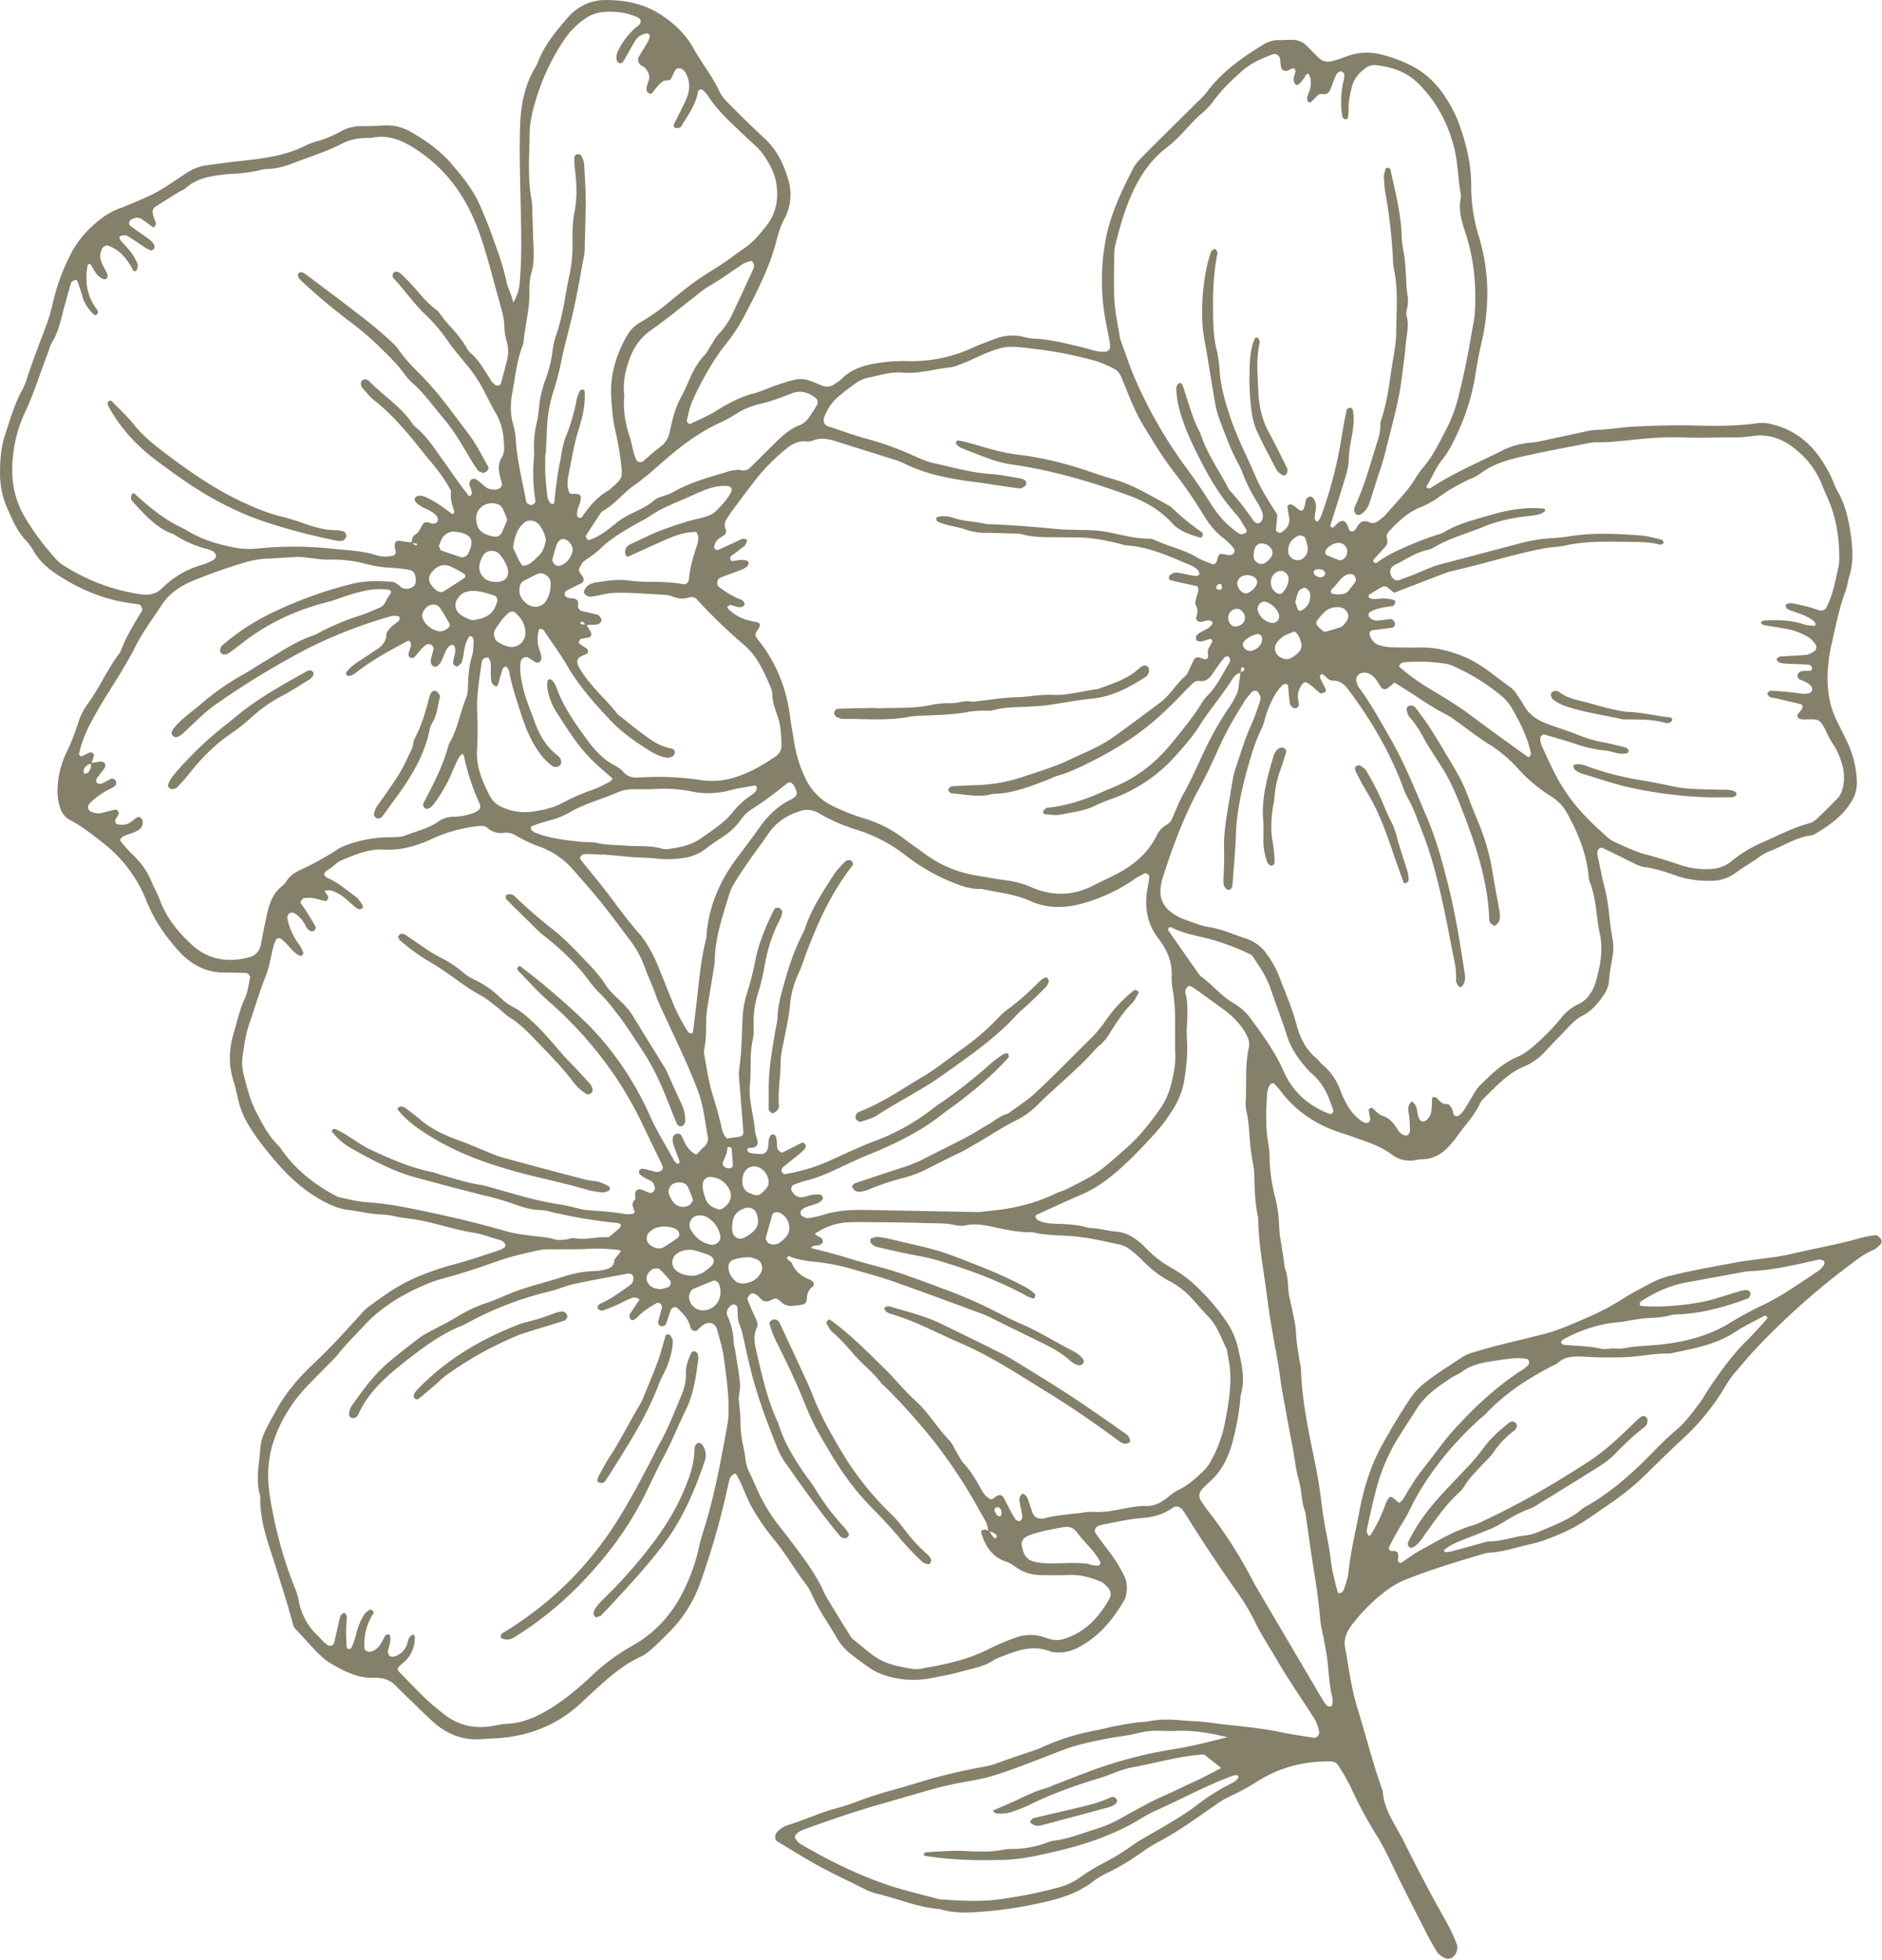 <?xml version="1.0" encoding="UTF-8" standalone="no"?><svg xmlns="http://www.w3.org/2000/svg" xmlns:xlink="http://www.w3.org/1999/xlink" data-name="Poppy Bouquet" fill="#84806a" height="1272.5" preserveAspectRatio="xMidYMid meet" version="1" viewBox="14.4 21.0 1221.7 1272.5" width="1221.7" zoomAndPan="magnify"><g data-name="Dogwood 6" id="change1_1"><path d="M347.59,217.47a29.87,29.87,0,0,0,4.26-14.18c1.37-15.93.9-31.87.57-47.81-.36-17.82-1-35.67-.37-53.46.45-12.61,2.8-25.17,9.35-36.43a25.14,25.14,0,0,0,2-3.72c4.1-11.28,11.65-20.29,19.32-29.16,6.45-7.45,14.81-11.65,24.69-11.69,12.35-.05,24.36,2.19,35,8.9,8.81,5.57,16.59,12.6,21.7,21.71,5.51,9.82,12.63,18.63,17.41,28.9,1.53,3.29,4.33,6.11,6.94,8.74,7.28,7.31,14.65,14.55,22.21,21.56,7.86,7.29,12.44,16.54,15.33,26.46a33.38,33.38,0,0,1-2.49,26c-2.72,5-4.16,10.3-5.56,15.81a145.31,145.31,0,0,1-8.21,22.4c-3.57,8.14-7.63,16.09-11.81,23.94a112.53,112.53,0,0,1-12.21,18.81c-8.14,9.92-17.8,27.13-22.51,38.77-1.38,3.44-2,7.18-2.94,10.79a2.2,2.2,0,0,0,.37,1.25A1.63,1.63,0,0,0,463,296c5.45-2.69,11.08-4.95,16.27-8.22,7.95-5,16.24-9.37,25.49-11.64a72.13,72.13,0,0,0,7.91-2.89c1.76-.67,3.47-1.46,5.25-2,17.26-5.63,16.62-5.46,29.68-.07a8.41,8.41,0,0,0,9.17-1.26c.36-.29.78-.51,1.17-.78a15.75,15.75,0,0,0,2.27-1.66c8.46-8.76,19.66-10.35,30.89-11.64a119.58,119.58,0,0,1,14.05-.38,94,94,0,0,0,40.9-8.79c4.66-2.18,9.56-3.84,14.36-5.7a30.91,30.91,0,0,1,18-1.37,40.38,40.38,0,0,0,6.9,1.26c10.87.39,21.27,3.18,31.77,5.66,5,1.17,9.82,3.3,15.13,2.82,1.12-.11,2.81-1.62,2.77-2.67a21.5,21.5,0,0,0-.09-2.79c-.93-5.07-1.93-10.13-2.88-15.2a142.27,142.27,0,0,1-.18-50.24c2.9-17.53,10.46-33,18.31-48.42a29.67,29.67,0,0,1,5.21-6.57c3.88-4.08,7.91-8,11.9-12q12.51-12.37,25-24.73A56.71,56.71,0,0,0,798,80.51c9.74-13,22.71-22.14,36.37-30.5a19,19,0,0,1,10.64-3c2.81.05,5.63-.24,8.44-.14a12.88,12.88,0,0,1,8.92,3.6c2.67,2.63,5.3,5.31,8,8s5.83,3,9.15,2.14c3.17-.82,6.25-2,9.33-3.11a37.8,37.8,0,0,1,23.46-.79c2.72.72,5.42,1.54,8.06,2.49,16.31,5.91,26,13.85,34.86,28.92a77.44,77.44,0,0,1,5.56,11.35c5.23,13.66,8.74,27.74,8.63,42.49a111.6,111.6,0,0,0,5.16,33.18,126.29,126.29,0,0,1,5.3,34.59,142.16,142.16,0,0,1-4,34.82c-1.6,6.83-2.77,13.77-3.89,20.69a141.12,141.12,0,0,1-10.52,34.88c-3.06,6.89-6.23,13.65-11,19.52-4.19,5.15-6.46,11.41-10,16.95a1.43,1.43,0,0,0,.09,1.12c.8.17,1.88.56,2.42.2,14.51-9.62,30.53-16.35,46-24.1a49.27,49.27,0,0,1,18.82-5.36c4.17-.29,8.3-1.41,12.42-2.27,8.25-1.74,16.48-3.57,24.73-5.31a31,31,0,0,1,5.57-.76c8.44-.21,16.77-1.79,25.16-2.17,12.64-.57,25.29-1,38-.69,14,.36,28.13.5,42.11-1.56a22.12,22.12,0,0,1,8.32.66c18.43,4.25,30,16.4,38.17,32.63,1.88,3.77,3.2,7.84,5.29,11.49,5,8.75,6.94,18.47,8.32,28.14,1.24,8.75,1.73,17.75-1,26.51-1,3.13-1.26,6.49-2.41,9.54-4,10.58-6.17,21.64-8.65,32.58a107.1,107.1,0,0,0-3.09,23.64c0,8.83,1.3,17.78,5.06,26,2.53,5.55,5.45,10.92,8,16.46a64.56,64.56,0,0,1,6,25.84,22.16,22.16,0,0,1-3.42,12c-5.72,9.65-14.49,15.79-23.84,21.32a7,7,0,0,1-2.64.94c-10,1.28-18.29,7.1-27.49,10.53-3.43,1.28-6.39,3.88-9.53,5.92-3.93,2.54-8,5-11.71,7.74a27.16,27.16,0,0,1-17.11,5.26,64.43,64.43,0,0,1-20.73-3.09c-7.07-2.43-14.13-5-21.68-5.9a21.81,21.81,0,0,1-6.54-2.4c-6.74-3.25-13.41-6.66-20.16-9.89a2.86,2.86,0,0,0-2.51.37,3.89,3.89,0,0,0-1.12,2.4,8.46,8.46,0,0,0,.31,2.76c1.47,6.87,2.72,13.79,4.51,20.58,2.88,10.94,2.92,22.27,5.1,33.31,1,5,.17,10.27-.8,15.38a99.37,99.37,0,0,0-1.52,11.12,18.17,18.17,0,0,1-3.24,9.15c-3.75,5.45-7.87,10.66-13.89,13.68-4.36,2.18-7.47,5.57-10.68,9-4.49,4.78-9.14,9.41-13.6,14.22a38.26,38.26,0,0,1-13.6,9.8c-10.81,4.39-18.26,12.93-26.33,20.73a11.41,11.41,0,0,0-2.47,3.39c-4,8.65-10.9,15.2-16.07,23-.52.78-1.23,1.42-1.82,2.15-5.21,6.5-11.44,11.08-20.25,11a27.24,27.24,0,0,0-4.17.61,19,19,0,0,1-14.65-3.48c-6.14-4.55-13-7.41-20.16-9.79-4-1.32-7.93-2.92-12-4.16-16.64-5.11-30.48-14.24-40.93-28.31a25.09,25.09,0,0,0-3.75-4.09,2.4,2.4,0,0,0-2.27.53,13.79,13.79,0,0,0-2,5.17c-.8,10.77-1.18,21.55.47,32.29a54,54,0,0,1,1,8.35,110.35,110.35,0,0,0,3.38,26.45A88.1,88.1,0,0,1,844.78,818a68.82,68.82,0,0,0,1.22,9.73c.48,3.23,1,6.45,1.54,9.67.44,2.77.46,5.68,1.38,8.27,2.07,5.89,1.2,12.12,2.6,18.07s2.67,11.89,3.72,17.89c.56,3.22.43,6.56.82,9.81.5,4.18,1.19,8.33,1.84,12.49a44.45,44.45,0,0,1,1,5.53c.6,21.67,5.38,42.72,9.64,63.81,1.57,7.83,2.77,15.71,3.72,23.58.91,7.47,2.14,14.83,3.63,22.18,1,5,1.85,10.15,2.44,15.26.8,7,2.73,13.69,4.41,20.47.07.26.67.51,1,.55a1.84,1.84,0,0,0,1.33-.25,5.51,5.51,0,0,0,1.75-2.1c1.09-3.58,2.51-7.17,2.89-10.84,1.41-13.55,4.65-26.77,7.17-40.1,2.87-15.19,7.43-29.94,15.13-43.63,5.76-10.23,11.68-20.33,18.24-30a42.45,42.45,0,0,1,8.6-9.17c7.67-6.26,16.14-11.28,24.29-16.79a24.13,24.13,0,0,1,6.3-3q8.73-2.7,17.57-5c10-2.54,20-4.8,30-7.42,9.09-2.38,17.67-6.23,26.27-9.94a164.28,164.28,0,0,0,24.85-13c5.49-3.57,11.42-6.47,17.19-9.61a55.48,55.48,0,0,1,13.06-5.11c14.09-3.53,28.39-6,42.66-8.68,12-2.24,24.18-2.74,36.07-5.55s23.83-5,35.67-7.86c6.35-1.52,12.56-3.74,19.1-4.31,1-.1,2.41,1.2,3.29,2.17A2.9,2.9,0,0,1,1235,829c-1.38,1.23-2.68,2.78-4.31,3.44-5.75,2.32-10.57,6.07-15.42,9.74a482.56,482.56,0,0,0-58.91,52.18c-5.81,6.11-11.26,12.57-16.7,19a63.76,63.76,0,0,0-5.51,8.13,149.61,149.61,0,0,1-26.4,32.76c-8.63,7.93-17,16.19-25.35,24.37a168.16,168.16,0,0,1-22.87,18.62c-9.69,6.57-19,13.78-29.78,18.54-6.87,3-13.76,5.94-21.13,7.59-9.13,2-18,5.19-27.49,5.73a24.36,24.36,0,0,0-5.46,1.24c-16.18,4.79-32.31,9.67-48,15.9a56.39,56.39,0,0,0-13.45,7.51,116.21,116.21,0,0,0-22.75,22.86c-3.34,4.46-4.83,9.18-3.84,14.47,2.4,12.89,3.94,26,7.83,38.55,5.41,17.45,9.82,35.2,15.92,52.44a10.52,10.52,0,0,1,.75,2.71c.67,9.21,5.4,16.82,9.65,24.62,1.34,2.47,2.81,4.88,4.06,7.4,8.71,17.67,17.86,35.1,27.64,52.22a123.57,123.57,0,0,1,6.5,14,7.53,7.53,0,0,1-.85,6.75c-1.58,2.69-4.63,3.75-7.22,2.29-1.59-.91-3.41-1.92-4.36-3.38a137.34,137.34,0,0,1-6.95-12.22c-6.62-12.93-13.27-25.84-19.63-38.9-4.1-8.42-7.89-16.94-12.93-24.93a289.73,289.73,0,0,1-17.25-32.19,129.06,129.06,0,0,0-7.74-13.36,5.58,5.58,0,0,0-4.79-2.51c-16.81-.23-32.57,3.64-46.92,12.53a145.91,145.91,0,0,1-18.48,10.13,58.48,58.48,0,0,0-9.61,5.78c-12,8.25-23.63,16.91-36.56,23.67a105.11,105.11,0,0,0-11.91,7.47,144.37,144.37,0,0,1-20.48,12.28,51.63,51.63,0,0,0-9.73,5.64c-10.24,8.13-22.35,11.76-34.73,14.41a262.31,262.31,0,0,1-33.27,5.29c-10.66.89-21.54,2-32.12-1.3-14.19-1-27.21-6.86-40.88-10a37,37,0,0,1-7.86-3c-10.08-5-20.23-9.78-30.09-15.14-9-4.93-17.77-10.46-26.6-15.77-1.94-1.16-1.85-4.34-.11-6.15a16.17,16.17,0,0,1,7-4.51c10.78-3.21,20.94-8.17,31.85-11a159.52,159.52,0,0,0,16-5.35c11.85-4.44,24.19-7.32,36.25-11.09a366.44,366.44,0,0,1,42.32-10.27,56.22,56.22,0,0,0,10.8-2.94c4.79-1.91,9.74-3.41,14.61-5.12,4.42-1.54,9-2.84,13.21-4.77a146.79,146.79,0,0,1,34.77-10.9c4.15-.74,8.22-1.95,12.36-2.76,4.59-.9,9.21-1.65,13.84-2.33,2.78-.41,5.65-.3,8.39-.86,7-1.42,13.85-1.23,20.95-.59,6,.55,12.16.63,18.12,1.45,15.31,2.12,30.77,3,45.94,6.15,7.33,1.52,14.76,2.55,22.16,3.76,1.61.26,3.49-2.09,3.28-3.78a25,25,0,0,0-4.21-10.33c-7.81-12.25-16.13-24.2-23.42-36.76-4.68-8.07-9.89-15.84-14-24.33a151.41,151.41,0,0,0-13.12-21.61q-15.4-21.85-29.6-44.5c-1.24-2-2.47-4-3.77-5.94-1.9-2.84-4.65-3.78-7.15-2-5.92,4.22-12.35,6-19.66,6.53-8.81.66-17.52,2.83-26.26,4.39a16.41,16.41,0,0,0-2.64,1,3.18,3.18,0,0,0-1.21,4.68c2.44,3.43,4.93,6.84,7.49,10.18a99.19,99.19,0,0,1,10.61,16.54,18.35,18.35,0,0,1,1.93,10.9,15,15,0,0,1-1.35,5.38c-7.66,13.12-17,24.56-31.09,31.48a26.12,26.12,0,0,1-16.38,2.37c-13.07-5.62-24.69.16-36.46,4.68-7.46,5.45-16.55,6.37-25,8.84-5.38,1.56-11,2.34-16.47,3.47a58.58,58.58,0,0,1-33.2-2.89,35.87,35.87,0,0,1-7.35-4c-3.87-2.65-7.62-5.49-11.31-8.38a35.88,35.88,0,0,1-9.32-10.43c-5.29-9.37-11.78-18-16.13-28a36.47,36.47,0,0,0-4.21-7.29c-7.1-9.32-12.85-19.57-20.35-28.63a156.72,156.72,0,0,1-13.69-19.54c-3.33-5.59-5.57-11.82-8.33-17.75-.79-1.69-1.66-3.34-2.56-5-.21-.38-.86-.91-1.07-.82a6.43,6.43,0,0,0-2.26,1.48,5.76,5.76,0,0,0-1.3,2.45c-1.21,5-2.29,10.05-3.47,15.07a502,502,0,0,1-15.69,52.5,85.25,85.25,0,0,1-20.32,31.79c-3.32,3.31-6.59,6.68-10.1,9.79-2.43,2.16-5,4.43-7.91,5.75-12.21,5.52-21.84,14.42-31.55,23.27-2.43,2.21-4.78,4.5-7.18,6.74-15,14-32.87,21.28-53.19,22.86-3.74.29-7.5.36-11.24.67-12.48,1-23.06-3.25-32.1-11.56-6.9-6.35-13.56-13-20.31-19.49-1.35-1.3-2.6-2.7-3.95-4a16.23,16.23,0,0,0-10-4.6,16.7,16.7,0,0,0-2.8-.23c-11.46.84-20.88-4.5-30.19-10a35.21,35.21,0,0,1-5.47-4.39c-1.74-1.58-3.36-3.28-4.95-5-4.15-4.47-8.26-9-12.38-13.46-1.67-5.84-3.24-11.71-5-17.51-3.58-11.65-7.2-23.29-11-34.88-3.19-9.85-5.73-19.79-5.79-30.23a10.49,10.49,0,0,0-.13-2.81c-3-10.24-.53-20.44.22-30.65a30.27,30.27,0,0,1,2.92-10.8c2.41-5.09,5.14-10,7.9-14.89,6.31-11.16,14.55-20.66,23.82-29.35,11-10.27,21-21.47,31.07-32.56a29,29,0,0,1,4-3.89c9.43-7,19-13.9,29.71-18.69a175,175,0,0,1,26.51-9.29c9.54-2.54,18.83-5.69,28.16-8.81,4.06-1.35,5.51-2.68,4.89-4.07-1.12-2.49-3.51-2.85-5.68-3.5-4.93-1.48-9.82-3.31-14.88-4.11-9.76-1.54-19.16-4.46-28.72-6.74a115.15,115.15,0,0,0-15.2-2.69c-5.1-.51-10.12-2.21-15.21-2.37-7.57-.24-14.85-2.06-22.29-3-7.07-.89-13.25-3.88-19.45-7.53-15.79-9.29-27.28-22.74-38.12-37-2.26-3-4.34-6.13-6.3-9.32a55.54,55.54,0,0,1-7.28-16.68c-1.05-4.57-2-9.18-3.4-13.64-3.25-10.2-2.8-20.32.17-30.44,2.24-7.63,3.91-15.4,7.33-22.71,1.93-4.15,2.35-9,3.42-13.56.23-.93-1.46-2.91-2.5-2.94-4.69-.12-9.37-.33-14.06-.28-12.1.11-21.73-5.16-29.63-13.82-8.58-9.41-15.79-19.76-20.68-31.63a103.26,103.26,0,0,0-6-12.72,90,90,0,0,0-23-26.31c-6.67-5.13-13.23-10.51-20.79-14.4a13.24,13.24,0,0,1-6.8-8.52,33.64,33.64,0,0,1-1.59-11.06A59.08,59.08,0,0,1,57,510.69a148.64,148.64,0,0,0,8.32-20.88,41.37,41.37,0,0,1,6.47-12.42c7.42-10.28,12.4-22.09,20.13-32.18a4.75,4.75,0,0,0,.71-1.21c3.45-9.29,8.63-17.67,13.72-26.09.91-1.51-.28-4.25-1.91-4.52-1.37-.23-2.76-.43-4.15-.61C82.28,410.5,66,403.68,51,393.7c-5.81-3.87-11.11-8.62-14.74-14.89A35.6,35.6,0,0,0,31.33,372c-5.69-5.89-8.8-13.3-12-20.53a55.63,55.63,0,0,1-4.91-23.2c0-8.5.57-16.83,3.28-25,3.26-9.78,6-19.76,11-28.87A35.24,35.24,0,0,0,31.49,268c3.79-12.09,8.51-23.82,12.94-35.68a113.1,113.1,0,0,0,4.31-14.81,135.45,135.45,0,0,1,11.59-31.59c5.22-10.27,13-18.28,22.36-24.87a50.35,50.35,0,0,1,7.43-4c1.69-.81,3.53-1.29,5.26-2,20.29-8.5,20.31-8.47,39.4-21.28a30.33,30.33,0,0,1,12.85-5.29c7.41-1,14.81-2.1,22.27-2.9,14.41-1.55,28.93-3.18,42.25-9.75a41.73,41.73,0,0,1,7.85-3.06,67.16,67.16,0,0,0,15.55-6.44A27.31,27.31,0,0,1,249,102.89c4.69,0,9.39-.06,14.06-.42a31.52,31.52,0,0,1,18.82,4.62c9.35,5.47,18.17,11.63,25.3,19.94,7.35,8.56,14.51,17.27,19,27.73,3,6.89,5.77,13.87,8.3,20.93,3.31,9.25,6.72,18.51,8.66,28.17C344,208.09,346.32,211.61,347.59,217.47Zm47.29,208.91c1,1.56,1.93,3.12,2.87,4.69,1.16,1.95.4,3.53-2,4.06a34.85,34.85,0,0,0-4.15.64c-.64.22-1.09,1.23-1.43,2a1.37,1.37,0,0,0,.44,1.21c1.49,1.08,3.08,2,4.59,3.09a2,2,0,0,1-.11,3.46c-1.22.66-2.58,1.07-3.79,1.76-2.33,1.35-2.74,3.58-1.48,6,6.41,12.27,17.39,20.81,25.65,31.58,5.14,4,10.21,8.15,15.44,12.08,6,4.5,12,8.92,19.75,10.08.41.06.74.57,1.14.8,1,.52.8,2.88-.16,3.71a5.63,5.63,0,0,1-5.26,1.22,31.41,31.41,0,0,1-7.87-2.94c-10.1-6-19.82-12.69-27.9-21.2-10.3-10.84-20.21-22.07-27.86-35.13-4.73-8.05-10.24-15.65-15.5-23.39-.41-.61-1.61-.73-2.47-.93-.14,0-.58.73-.68,1.16-.93,4.18-1.17,8.3.47,12.42a21.79,21.79,0,0,1,1.31,5.42,3.21,3.21,0,0,1-1,2.42,2.8,2.8,0,0,1-2.46.53,55.46,55.46,0,0,1-4.71-3,3.59,3.59,0,0,0-5.32,2.52c-.72,4.72,0,9.29.88,13.93,1.72,8.8,5.25,17,8.31,25.32,3.12,8.51,7.51,16.12,14.88,21.72a6.49,6.49,0,0,1,1.78,2.15,5.19,5.19,0,0,1,.48,2.55,3.58,3.58,0,0,1-3,2.61,5,5,0,0,1-2.66-.49,42.26,42.26,0,0,1-6.14-5.65c-7-8.44-11.12-18.37-14.41-28.68-2.83-8.9-5.85-17.76-7.58-27a8.77,8.77,0,0,0-1.13-2.55c-.22-.38-.84-.94-1-.85-.75.32-1.8.73-2,1.35-1.18,3.52-2.13,7.12-3.22,10.67-.12.38-.77,1-1,.88a5.23,5.23,0,0,1-2.3-1.35c-1.48-2-1.1-4.44-1.28-6.75-.26-3.22.76-6.57-1-9.62-.23-.4-.62-1-.91-1a4.56,4.56,0,0,0-2.5.58,3.76,3.76,0,0,0-1.45,2.26c-1.54,11.12-3.59,22.16-2.95,33.52a213.77,213.77,0,0,1-.15,23.88c-.58,10.8,3.54,20.15,8.19,29.39a15.87,15.87,0,0,0,8.08,7.53,36,36,0,0,0,19.23,3c6.93-1,13.94-2.44,20.17-5.82A130.23,130.23,0,0,1,399,533.81a92.9,92.9,0,0,0,11.42-5.41c.71-.36,1.13-1.27,1.67-1.91-4.18-3.7-8.49-7.26-12.51-11.13-9.9-9.5-16.95-21.18-24.3-32.57A39.37,39.37,0,0,1,369.62,467a14.23,14.23,0,0,1,.35-4.09,1.36,1.36,0,0,1,.82-.88,1.79,1.79,0,0,1,1.36.22c2.4,1.77,3.24,4.59,4.22,7.13,4.6,12,12.09,22.18,19.53,32.42,4.71,6.48,10.18,12.23,17.39,16.12a18.61,18.61,0,0,1,5.63,4.1c2.73,3.33,6.18,4,10.06,3.78a189.4,189.4,0,0,1,40.65,1.68,49.31,49.31,0,0,0,22.22-1.93c9.56-3,18-7.93,26.1-13.52a8.25,8.25,0,0,0,3.77-7.17c-.16-6.56-.45-13.08-2.72-19.4-1.58-4.39-3.17-8.83-3.27-13.62a11.63,11.63,0,0,0-.87-4.1c-4.32-10.44-8.92-20.79-17.76-28.32a336.1,336.1,0,0,1-30.31-29.24,4.73,4.73,0,0,0-5.16-1.26,14.36,14.36,0,0,1-9.63-.31,23.5,23.5,0,0,0-6.83-1.5c-10.75-.44-21.47-1.6-32.27-1.16-5.24.22-10.11,1.93-15.22,2.46-1.57.16-4.5-1.78-4.2-3a6.83,6.83,0,0,1,1.81-3.59,10.79,10.79,0,0,1,4.91-2.49c7.39-1.1,14.75-2.53,22.34-1.43a109.29,109.29,0,0,0,14,.84c7,.11,14.05.12,21,1.5a3.43,3.43,0,0,0,4.07-2.88c.59-7.54,2.74-14.71,5.07-21.84a18.61,18.61,0,0,0,1.06-5.48c0-1.25-.83-2.51-1.25-3.67-8-.08-14.95,2.77-21.8,5.82-7.28,3.23-14.51,6.57-21.75,9.87-1.05.48-2,.31-2.38-.77a5.41,5.41,0,0,1-.34-2.66,5.59,5.59,0,0,1,3.3-4.28c7.24-3.22,14.24-7,21.74-9.66s15-5.38,22.78-7a45.64,45.64,0,0,0,6.71-2.08,10.87,10.87,0,0,0,3.61-2.1c4.08-3.88,8-7.94,10.62-13a3.26,3.26,0,0,0,.13-2.64,3.32,3.32,0,0,0-2.32-1.31c-7.79-.64-14.84,2.34-21.58,5.45-10.18,4.7-21,8.24-30.19,14.91a51,51,0,0,1-4.94,2.68c-9.35,5.33-18.82,10.45-26.53,18.19a58.09,58.09,0,0,1-6.67,5.16c-1.12.85-2.35,1.55-3.42,2.45a7.34,7.34,0,0,0-1.75,2.17c-.63,1.22-1.54,2.59-1.43,3.82s1.3,2.36,2.07,3.5c1.36,2,1.12,3.93-.54,4.77-3.33,1.68-6.71,3.25-10,5.06a2.76,2.76,0,0,0-.83,2.38,3,3,0,0,0,1.71,1.88,31.19,31.19,0,0,0,4.15.61,3.17,3.17,0,0,1,2.82,4,3.44,3.44,0,0,0,2.71,4.19c3.15.85,6.39,1.39,9.55,2.21,1.81.48,3.4,3.05,2.81,4.28a3.63,3.63,0,0,1-3.22,2.19c-2.33.14-4.67.23-7,.34a8.39,8.39,0,0,0-1.66-1.91c-1-.59-1.76-.13-1.72.92,0,.21.7.52,1.1.56A22.39,22.39,0,0,0,394.88,426.38ZM73.62,516.79a6.56,6.56,0,0,0-5,4.23c-.24.64.35,1.59.55,2.4a6.35,6.35,0,0,0,2.2-.75,6.17,6.17,0,0,0,1.84-6.23c1.84-.29,3.68-.63,5.52-.85a4.94,4.94,0,0,1,2.69.11,3,3,0,0,1,1.36,2.17,4.31,4.31,0,0,1-1,2.47c-1.35,1.89-2.88,3.66-4.25,5.55-1,1.42-.87,3.35.25,3.69a4.21,4.21,0,0,0,2.54.24c2.14-.93,4.13-2.17,6.22-3.21,1-.5,2.92.56,3.21,1.92a3.14,3.14,0,0,1-.47,2.53,13.73,13.73,0,0,1-3.49,2.19A46.09,46.09,0,0,0,72.27,543a3.31,3.31,0,0,0,.85,4.8,11.22,11.22,0,0,0,8.18.81c2.67-.73,5.37-1.4,8.08-2,1.05-.24,2.5,1.93,2,3-.62,1.26-1.48,2.39-2.09,3.65a2.26,2.26,0,0,0,1.84,3c2.86.43,5.6.31,8.05-1.48,1.49-1.1,3-2.24,4.5-3.28.84-.58,2.92.81,3.16,2a5.85,5.85,0,0,1-2.21,6.24,21.08,21.08,0,0,1-5,2.29c-2.6,1-5.51,1.31-7.19,3.93.11.46.08,1,.35,1.33a102.43,102.43,0,0,0,7.48,8.34A50.8,50.8,0,0,1,113,593.92c1.6,3.9,3.78,7.56,5.23,11.51,4.33,11.78,12.12,21.18,21.17,29.35,10.56,9.52,23.35,11.32,36.88,7.69a9.85,9.85,0,0,0,7.34-7.8c1.17-5.5,2.13-11,3.32-16.52,1.8-8.26,3.46-16.59,10.93-22.1a12.29,12.29,0,0,0,2.66-3.25c2.15-3.27,5.25-5.3,8.68-6.91a196.91,196.91,0,0,0,24.59-13.58c3.07-2,6.78-3.17,10.34-4.27a82.64,82.64,0,0,1,23.57-3.46c3.25-.05,6.76,0,9.69-1.11,7.39-2.9,15.33-4.58,21.93-9.31a16.59,16.59,0,0,1,9.26-2.87,38.56,38.56,0,0,0,13.72-2.7c3.58-1.53,4.71-3.15,3.23-6.29a143.59,143.59,0,0,1-10-30.64c-.09-.4-.59-.71-1.08-1.28a16.26,16.26,0,0,0-2.59,3.12c-1.83,3.79-3.47,7.67-5.16,11.53a90.93,90.93,0,0,1-11.66,19.12,6.57,6.57,0,0,1-3.5,2c-.61.15-1.82-.66-2.18-1.34a3.24,3.24,0,0,1,.06-2.62c6.26-12.06,12.66-24,16.11-37.32a11.12,11.12,0,0,1,1.24-2.52c5.05-9.11,6.49-19.52,10.47-29,.87-2.08.84-4.59.92-6.91.24-6.57.63-13.06,2.6-19.44,1-3.07.87-6.47,1.08-9.73a6,6,0,0,0-.82-2.58,1.34,1.34,0,0,0-.94-.69,1.57,1.57,0,0,0-1.26.49,22.22,22.22,0,0,0-2.31,5c-.88,3.63-1.25,7.39-2.19,11-.31,1.18-1.71,2.1-2.7,3a1.38,1.38,0,0,1-1.3.12c-.69-.48-1.71-1.13-1.75-1.77-.29-3.7,2.42-7.18.89-11-.17-.42-.52-1.13-.75-1.12a4.42,4.42,0,0,0-2.52.63c-2.86,2.64-3.48,6.53-5.25,9.79a11,11,0,0,1-2.5,3.22,3,3,0,0,1-2.58.32,3.44,3.44,0,0,1-1.63-2,5.52,5.52,0,0,1-.08-2.77c.49-2.26,1.3-4.47,1.67-6.75.11-.7-.62-1.72-1.23-2.33a3,3,0,0,0-3.82-.07,41.57,41.57,0,0,0-3.07,2.85c-1.55,1.73-2.9,3.65-4.54,5.27a2.56,2.56,0,0,1-2.44.11,2.92,2.92,0,0,1-1.17-2.32c.3-1.81,1.13-3.53,1.54-5.33a4.23,4.23,0,0,0-.32-2.55c-.42-.87-1.4-.87-2.4-.33-11.57,6.22-23.11,12.47-33.44,20.7a13.78,13.78,0,0,1-3.72,1.73,1.86,1.86,0,0,1-1.3-.27,1.42,1.42,0,0,1-.51-2.34c2.8-3.9,6.9-6.24,10.8-8.82,3.13-2.07,6.24-4.15,9.36-6.23s5.47-4.84,5.61-9.14c.05-1.59,1.56-3.34,2.8-4.64,1.6-1.68,3.68-2.9,5.38-4.49.45-.42.4-1.5.35-2.26,0-.26-.72-.66-1.12-.68a12.59,12.59,0,0,0-4.16,0,302,302,0,0,0-56.16,22,531.45,531.45,0,0,0-58.67,35.94,76.8,76.8,0,0,0-7.64,6.19c-4.5,4.1-8.84,8.39-13.34,12.49a9.22,9.22,0,0,1-3.62,2,3,3,0,0,1-2.4-.94,3,3,0,0,1-.76-2.43,11.71,11.71,0,0,1,2.26-3.51c5-5.69,11.23-9.9,16.91-14.79a163.35,163.35,0,0,1,26.39-18.58c4.9-2.76,9.6-5.86,14.42-8.74,10.44-6.22,20.44-13.27,32.15-17.13a37.46,37.46,0,0,0,5-2.53,158.31,158.31,0,0,1,24.65-10.19c4.46-1.36,8.69-3.48,13.05-5.2,2.35-.93,3.63-2.71,4.61-5,.74-1.67,2-3.11,2.83-4.74.41-.79-.2-1.75-1.32-1.92-9.07-1.42-17.68.82-26.22,3.5-4.45,1.4-8.79,3.23-13.3,4.37-20.24,5.1-38.82,13.58-55.31,26.46-3,2.3-5.94,4.57-9,6.76a4.92,4.92,0,0,1-2.61.88,3.57,3.57,0,0,1-2.46-.86,3.21,3.21,0,0,1-.52-2.44,4.29,4.29,0,0,1,1.19-2.49,147.78,147.78,0,0,1,31.51-20.83,268.13,268.13,0,0,1,52.68-19.18c8.85-2.19,17.64-2.07,26.52-1.31,1.27.1,2.5,1.07,3.65,1.79.77.49,1.29,1.37,2.06,1.85a7.12,7.12,0,0,0,7.85-.77c1.59-1.4,1.54-3.28,1.41-5.16a7.23,7.23,0,0,0-.14-1.4c-.51-1.9-1.56-3.61-3.51-4a88.3,88.3,0,0,0-11.11-1.4,80.22,80.22,0,0,1-16.63-2.35,83.85,83.85,0,0,0-25-3.05c-4.63.17-9.31-.78-14-1.23a41.82,41.82,0,0,0-5.54-.52c-6.55.28-13.09.78-19.64,1.1a59.66,59.66,0,0,0-15.2,2.46,355.55,355.55,0,0,0-34.41,12.17c-7.83,3.36-15,8.22-19.66,15.45-5.86,9-12.43,17.6-17.26,27.3-2.72,5.44-5.8,10.71-8.93,15.94-4.57,7.64-9.49,15.07-14,22.76-5.65,9.72-11.25,19.5-13.47,30.72-.07.35.3.87.6,1.16a1.36,1.36,0,0,0,1.11.37c1.7-.75,3.34-1.64,5-2.42,1.24-.57,3.26.77,2.92,2C75,513.35,74.26,515.05,73.62,516.79Zm582.43,498.68c-.39-1.82-.48-3.77-1.24-5.41-1.37-3-3.14-5.75-4.73-8.62a333.75,333.75,0,0,0-28.47-43.51,411.23,411.23,0,0,0-30.73-34.69c-1.64-1.67-3.59-3.11-5-5-4.56-6-10.59-10.63-15.62-16.18s-9.72-11.37-15.51-16.19c-1.7-1.42-2.66-3.73-3.88-5.68-.16-.25.1-.86.29-1.23.48-.93,1.52-1.53,2.35-.93,13,9.37,24.11,20.81,35.5,31.93,6.68,6.52,12.43,14,19.45,20.24,8.4,7.52,14.06,17.48,21.87,25.59,2.54,2.63,3.95,6.34,5.9,9.54,1.23,2,2.24,4.22,3.82,5.89,4.57,4.84,7.89,10.44,11,16.25,1.54,2.87,3.49,5.56,6.65,7a5.57,5.57,0,0,0,1.34-.46c.79-.5,1.47-1.16,2.26-1.65,1.92-1.2,3.68-.76,4.67,1.09,1.55,2.89,3,5.83,4.55,8.72.89,1.65,1.87,3.25,2.82,4.87.7,1.19,3,2,3.55,1.21s1.27-1.68,1.17-2.43c-.44-3.23-1.16-6.41-1.75-9.62a5.3,5.3,0,0,1,1.41-5.14c.88-.84,3.14.95,3.89,3.12,1.08,3.1,2.08,6.22,3.17,9.32a5.68,5.68,0,0,0,5.59,3.4,6.54,6.54,0,0,0,1.4,0c8.17-2.25,16.61-2.66,25-3.73a32.06,32.06,0,0,1,6.93-.64c6.64.62,13.1-.73,19.5-1.91,5.09-1,10.11-2,15.3-1.84,4.43.1,8.23-1.55,11.75-4,3.06-2.17,5.86-4.87,9.19-6.45,6.09-2.89,10.91-7.29,15.67-11.79a28.55,28.55,0,0,0,5.14-6.58,84.75,84.75,0,0,0,9.52-26.33c2.59-13.85,5-27.67,1.83-41.76-.4-1.83-.34-3.85-1.13-5.47-3.5-7.11-6-14.8-11.75-20.64-3.63-3.66-6.87-7.69-10.39-11.46A51.72,51.72,0,0,0,774,853c-7.23-3.66-13.23-8.78-18.86-14.48a58.17,58.17,0,0,0-7.42-6.44,17.57,17.57,0,0,0-6.29-3c-9.16-1.94-18.31-4.12-27.59-5.2-9.75-1.14-19.69-.43-29.33-2.9-9.48.33-18.61-2-27.78-3.89-5.11-1-10.11-1.7-15.32-.55a16.3,16.3,0,0,1-6.95-.14c-6-1.39-12.14-1.1-18.21-1.3-11.72-.39-23.45-.47-35.18-.61-5.15-.06-10.32-.13-15.47.08-8.2.34-14.81,2.64-22.22,7.36a18.77,18.77,0,0,0,1.85,1.63c.77.51,1.82.69,2.4,1.32a3.24,3.24,0,0,1,.91,2.42c-.15.72-1,1.41-1.78,1.86-1.72,1-4.32-.3-5.82,2.09,7.83,2.1,15.58,3.9,23.14,6.29s15.29,4.42,23,6.51c5.41,1.47,10.77,3.2,16.06,5.07,9.71,3.44,19.4,7,29,10.67,6.56,2.53,13,5.27,19.42,8.24,8.92,4.16,17.54,9,26.56,12.88,11.66,5.06,22.28,12,33.6,17.63a19.43,19.43,0,0,1,3.45,2.41c.72.58,1.28,1.36,1.94,2a2.53,2.53,0,0,1-.07,3.7,3.42,3.42,0,0,1-2.47.79,13.87,13.87,0,0,1-4.95-2.55c-7.34-6.85-16.34-10.85-25.18-15.16-8-3.9-16-7.86-24-11.79a81.47,81.47,0,0,0-7.62-3.61c-19.34-7.14-38.66-14.35-58.11-21.2-8.82-3.11-17.89-5.52-26.89-8.13A137.67,137.67,0,0,0,543,840.17c-5.64-.56-11.15-1.4-16.4-3.63-.23-.1-.84.36-1.07.7s-.29,1-.1,1.14c1,1,2.49,1.67,3,2.82,2.35,5.62,6.72,8.78,12.18,10.83.41.15.7.59,1.08.84a2.15,2.15,0,0,1,.11,3.59c-3,2.22-3.59,5.24-3.73,8.61a3.28,3.28,0,0,1-2.66,2.91,44.74,44.74,0,0,1-6.95.85,8.72,8.72,0,0,1-6.5-2.11,16.47,16.47,0,0,0-3.32-2.49,3.13,3.13,0,0,0-2.56.25c-3.23,2-6.05,2.15-8.65-1.09a9.08,9.08,0,0,0-3.28-2.42,2.91,2.91,0,0,0-2.62.22c-.92.89-2.22,2.53-1.92,3.33,1.59,4.39,3.61,8.62,5.5,12.9.76,1.73,1.57,3.49.67,5.37-2.38,5-1.68,10.09-.48,15.14,3.78,16,7.13,32.07,14.29,47,3.62,12.32,10.26,23.06,17.53,33.47,2.41,3.46,5,6.81,7.21,10.4a147.34,147.34,0,0,0,17.8,23.49,21.92,21.92,0,0,1,3.26,4.52c.27.51-.33,1.84-.92,2.34a3.27,3.27,0,0,1-2.48.51,4.46,4.46,0,0,1-2.34-1.44c-12.93-15.48-24.47-32-36.09-48.46a49.2,49.2,0,0,1-5.07-10c-6.3-15.66-12.14-31.48-16.38-47.84-2.23-8.6-3.92-17.35-6-26-.65-2.72-2-5.29-2.52-8s-.25-5.58-.59-8.34c-.08-.63-1.17-1.47-1.89-1.59a3.29,3.29,0,0,0-2.5.81c-1.74,1.7-3.14,4-2.07,6.28a45.15,45.15,0,0,1,4.12,17.67,35.41,35.41,0,0,0,.84,4.12c1.15,7.4,2.49,14.77,3.27,22.21.34,3.18-.61,6.47-.82,9.73a31.43,31.43,0,0,0,.4,4.18c.27,3.73.72,7.47.71,11.2a74.34,74.34,0,0,0,1.46,14c.62,3.22,1.37,6.43,1.69,9.68a27.26,27.26,0,0,0,2.79,9.36c1.64,3.37,3.13,6.82,4.65,10.25a112.9,112.9,0,0,0,15.27,25.19c4.69,5.85,9.17,11.81,13.58,17.86,5.52,7.59,10.8,15.31,14.65,23.94a68.94,68.94,0,0,0,4.09,7.37q5.84,9.62,11.8,19.16c1,1.59,1.92,3.39,3.34,4.48,5.56,4.28,10.55,9.24,16.74,12.76s13.1,4.82,20.06,6a19.57,19.57,0,0,0,8.31,0c2.72-.7,5.53-1,8.29-1.58,12-2.42,23.72-5.4,34.67-11.14a158,158,0,0,1,16.82-7.14,27.7,27.7,0,0,1,18-.69c1.35.39,2.68.87,4,1.32a16.62,16.62,0,0,0,11-.34c13.24-4.52,21.78-14.12,28.4-25.86a6.58,6.58,0,0,0,.43-1.32,5.46,5.46,0,0,0-1.1-5.29c-1.5-1.73-3.24-3.62-5.28-4.45-6.52-2.66-13.27-4.5-20.48-4.2-6.09.26-12.19.12-18.29.08a27.67,27.67,0,0,1-15.86-5c-1.92-1.32-3.85-2.86-6-3.52-9.58-3-14.1-10.2-16.79-19.11a1.41,1.41,0,0,1,.32-1.28,4.08,4.08,0,0,1,2.26-.68,9.72,9.72,0,0,1,2.57,1.1c1.05,1.42,2,2.92,3.17,4.23.7.79,1.54.38,1.81-.84a1.69,1.69,0,0,0-.49-1.2A6.64,6.64,0,0,0,656.05,1015.47ZM281.54,373.4c.16-.92.3-1.85.48-2.77.43-2.08,2.54-2.61,3.67-4,1.43-1.76,2.25-4,3.58-5.86.4-.56,1.62-.59,2.49-.72a3.94,3.94,0,0,1,1.36.34,9.22,9.22,0,0,0,2.7.61,4,4,0,0,0,2.35-1.06c.82-.81.44-3-.27-3.85-2.52-3-6.06-4.28-9.43-5.92a16.37,16.37,0,0,1-4.33-3.37,2.76,2.76,0,0,1-.39-2.53,3.08,3.08,0,0,1,2.25-1.35,9.12,9.12,0,0,1,4.1.54c6.47,2.82,12.18,6.89,17.7,11.24.15.12.8-.17,1.05-.42s.58-.84.48-1.14c-2.21-6.48-2.64-9.07-2.07-13.35l-2-3.51c-4.67-8.2-11.08-15.13-16.89-22.44-9.32-11.74-18.9-23.31-30.78-32.72-2.91-2.3-5.29-5.29-7.81-8.05a4.49,4.49,0,0,1-1.09-2.53,3.42,3.42,0,0,1,.72-2.49,3.18,3.18,0,0,1,2.42-.72,4.54,4.54,0,0,1,2.41,1.34c9.06,9.41,20.59,16.31,27.94,27.5,1.25,1.9,3.44,3.17,5.05,4.86a76.65,76.65,0,0,1,6.52,7.35c5.8,7.95,11.4,16,17.12,24.05,2.44,3.43,5,6.8,7.5,10.16a2,2,0,0,0,1.22.52c.49-.71,1.28-1.58,1.16-2.25-.34-1.8-1.15-3.51-1.65-5.3-.31-1.14.74-3.32,1.71-3.49a4.09,4.09,0,0,1,2.68.15,51.52,51.52,0,0,1,5.41,4.38c2.28,2.05,4.94,2.47,7.84,2.21,1.82-.17,3.88-2.19,3.55-3.64-.42-1.82-1-3.61-1.43-5.43-1-4.23-1.1-8.27,1.5-12.17a10.11,10.11,0,0,0,1.27-5.36c0-8.06-1.21-15.82-5.41-23-3.08-5.26-5.7-10.78-8.55-16.16A90.85,90.85,0,0,0,317.46,258c-4.46-5.43-9.07-10.77-13-16.54a103,103,0,0,0-13.71-16c-7.85-7.47-13.9-16.44-21.26-24.29-.43-.45-.22-1.77.07-2.55.47-1.25,2.62-1.63,3.64-.84a22.3,22.3,0,0,1,2.25,1.68c3,3,6,6,8.73,9.16,4,4.58,7.85,9.33,12.77,13a13.54,13.54,0,0,1,3,3c5.31,7.72,12.76,13.76,17.25,22.13a16.12,16.12,0,0,0,3.61,4.3c3.94,3.47,6.53,7.94,9.38,12.23,1.29,1.95,2.42,4,3.75,5.93a15,15,0,0,0,2.08,1.79c.86.83,3.21.22,3.55-1,1.35-4.95,2.68-9.9,3.91-14.88a23.65,23.65,0,0,0-.16-12.49,38.52,38.52,0,0,1-1.5-9.66c-.13-4.77-1.33-9.25-2.6-13.77-3.3-11.72-6.33-23.52-9.79-35.2-3.87-13-8.66-25.59-16.2-37.21a97.52,97.52,0,0,0-28.49-28.69c-8.77-5.79-18.13-9.93-29.1-7.63a11.47,11.47,0,0,1-2.81.09,35.54,35.54,0,0,0-17.56,4.27c-9.65,4.86-20,8-30,11.91-5.65,2.18-11.53,3.91-17.77,4-2.29,0-4.56.92-6.86,1.31-3.22.55-6.44,1.11-9.69,1.44-3.73.38-7.51.32-11.22.8-8.86,1.13-17.68,2.39-24.72,8.79-1.35,1.23-3.29,1.78-4.88,2.76-4.78,3-9.55,6-14.27,9-2.67,1.73-3,3.49-1.66,7.25a20.48,20.48,0,0,1,1.36,3.92c.11.76-.55,1.67-1,2.43-.08.15-.9.05-1.21-.17-2.28-1.62-4.46-3.38-6.78-4.93-2.15-1.43-4.41-1.17-6.64,0-1.93,1-2.35,3.32-.74,4.47,4.2,3,8.46,5.91,12.6,9a10,10,0,0,1,2.66,3.18,2.85,2.85,0,0,1-.1,2.5c-.43.62-1.72,1.29-2.28,1.07a29.57,29.57,0,0,1-4.78-2.73c-3.53-2.28-6.94-4.76-10.59-6.83-1-.56-2.67-.1-4,.17-1.12.23-.91,1.94.42,3.45,2.17,2.46,4.55,4.76,6.48,7.39a35.28,35.28,0,0,1,4.08,7.33c.45,1.08-.14,2.63-.38,3.94-.06.31-.62.66-1,.75s-1.2.06-1.31-.16c-2.78-5.5-6.21-10.47-11.42-13.94a32.06,32.06,0,0,0-5-2.42c-1.11-.48-2.84.42-3.6,1.55a9.14,9.14,0,0,0-1.31,6.72,14.9,14.9,0,0,0,1.26,4c1,2.11,2.3,4.07,3.22,6.2a4.21,4.21,0,0,1-.31,2.59c-.32,1-2.29,1-3.65,0A15.18,15.18,0,0,1,77,198.83c-1.36-1.9-2.39-4-3.64-6a1.55,1.55,0,0,0-1.29-.38,1.22,1.22,0,0,0-.8.81c-1.88,10.59-.44,20.45,6.4,29.13A2.1,2.1,0,0,1,78,223.7a2.14,2.14,0,0,1-.49,1.16,1.49,1.49,0,0,1-2.36.27c-3.23-3.43-6.15-7.06-7.27-11.83-.43-1.82-1.14-3.57-1.72-5.35-.44-1.34-.8-2.7-1.32-4-.43-1.09-1.28-1.47-2.14-1s-1.92.94-2.14,1.64c-1.52,4.9-2.85,9.86-4.22,14.81-2.26,8.09-3.6,16.46-8.13,23.82-1.45,2.35-2,5.22-3.06,7.84-4.55,11.78-8.29,23.85-13.47,35.38-.76,1.71-1.65,3.37-2.34,5.11A89.93,89.93,0,0,0,22.42,330a59.1,59.1,0,0,0,8.76,27.88,164.44,164.44,0,0,0,19.33,25.84,22.19,22.19,0,0,0,4.14,3.73,126.92,126.92,0,0,0,50.82,19.37c5.43.84,10.16.06,14.21-4a59.61,59.61,0,0,1,26.49-15.26,43.25,43.25,0,0,0,5.19-2.14c2.53-1.11,3.72-2.63,3.19-4a4.62,4.62,0,0,0-2.77-2.89c-.89-.31-1.71-.82-2.61-1a68.68,68.68,0,0,1-21.77-9.54c-11.62-4-19.17-13.13-27.2-21.63a3.73,3.73,0,0,1-.78-2.58,5.5,5.5,0,0,1,1.07-2.45c.1-.16,1-.06,1.28.19,8.28,7.62,16.86,14.84,26.84,20.2,2.48,1.33,5.09,2.44,7.48,3.9,9.74,6,20.5,9,31.58,11.07a48.54,48.54,0,0,0,13.94.42,235.3,235.3,0,0,1,49.14.21c9.27,1,18.73,1.18,27.78,4.11a20.54,20.54,0,0,0,11.14.29,2.82,2.82,0,0,0,1.63-1.87c.18-.83-.31-1.8-.48-2.72-.79-4.41,1.07-5.56,4.15-4.8a50.89,50.89,0,0,0,6.91.76,11,11,0,0,0,1.71,1.7c1,.63,1.61.31,1.49-.66,0-.15-.73-.24-1.13-.31C283.15,373.62,282.35,373.52,281.54,373.4Zm538.13,84.18c.76-.43,1.77-.69,2.22-1.34.63-.92.13-1.83-1-2.06-.21,0-.77.62-.83,1a18.52,18.52,0,0,0-.08,2.69c-2.64.19-4.25,2-5.48,3.95-6.52,10.31-14.54,19.54-21.1,29.86-4.74,7.46-10.65,14.29-16.63,20.86a100.7,100.7,0,0,1-39.24,26.6,111.33,111.33,0,0,0-11.72,4.68c-7.26,3.76-15.26,4.48-23,6.06-3.11.63-6.5,0-9.76-.2-1.16-.07-1.79-1-1.41-1.87a6.09,6.09,0,0,1,1.65-2,2.48,2.48,0,0,1,1.32-.4c11.77-1.25,22.89-4.81,33.68-9.5,2.59-1.13,5.14-2.31,7.76-3.34,15.66-6.15,28.5-16.17,39-29.12,6.48-8,13.1-15.93,18.66-24.65a30.1,30.1,0,0,1,4.07-5.71c6.21-6,9.82-13.67,14.12-20.91a5.59,5.59,0,0,0,1-2.57,2.88,2.88,0,0,0-1.06-2.26,2.62,2.62,0,0,0-2.47.44,112.92,112.92,0,0,0-7.5,10.11c-2.18,3.44-4.58,5.8-9,5.22-1.92-.24-3.6.86-5,2.24-1.65,1.66-3.29,3.34-4.9,5-10.64,11.28-21.88,21.78-34.88,30.48a220.09,220.09,0,0,1-23,13.45c-7.95,4-15.84,8.11-24.5,10.47-1.79.49-3.44,1.47-5.19,2.14-11.81,4.55-23.56,9.37-36.51,9.52-8.86,2.66-17.66.27-26.48-.33-1.43-.09-3-2.1-2.28-2.9s1.26-1.64,1.95-1.68c5.61-.37,11.24-.55,16.86-.81a102.83,102.83,0,0,0,29-5.17c10.17-3.51,20.59-6.42,30.33-11.08s19.87-8.5,28.71-14.8c10.3-7.34,20.43-14.94,30.57-22.51a39.5,39.5,0,0,0,5.14-4.8c3.83-4.11,6.92-8.85,11.27-12.54,1.32-1.13,1.9-3.16,2.74-4.81,1.06-2.08,1.91-4.27,3.11-6.25a2.94,2.94,0,0,1,2.4-1,33.23,33.23,0,0,1,4,1.21c1.45.37,2.61-.61,2.41-2.41s-.38-3.67.75-5.38a30.39,30.39,0,0,0,2-3.69,1.23,1.23,0,0,0-.3-1.07c-.29-.3-.84-.65-1.17-.56-1.81.47-3.56,1.17-5.37,1.57a6.48,6.48,0,0,1-2.72-.22,1.5,1.5,0,0,1-.94-1c-.1-.82-.26-1.93.17-2.46,2.71-3.31,7.66-3.58,10.08-7.32a1.83,1.83,0,0,0,.36-1.26,1.78,1.78,0,0,0-1-1c-2.36-1-4.53.46-6.82.6-1.29.08-3.12-1.46-2.8-2.59.76-2.72,1.51-5.3-.1-8.06-1-1.74,0-3.6.34-5.43.44-2.15,2-4.2.64-7-5.66-1.27-11.55-2.55-17.41-3.95a1.58,1.58,0,0,1-1-2.27,3,3,0,0,1,.65-1.11,6,6,0,0,1,5.25-1.45c3.69.49,7.31,1.49,11,2.1a4.28,4.28,0,0,0,2.55-.83c.64-.39-.3-3-1.26-3.59a22.36,22.36,0,0,0-3.55-2.26c-13.35-5.63-26.49-11.93-41.27-13.13-2.77-.23-5.48-1.2-8.21-1.84-8.24-1.91-16.53-3.4-25-3.41-4.69,0-9.38-.13-14.07-.13-7,0-14,.09-21-1.81-2.65-.73-5.58-.56-8.38-.66-5.16-.19-10.32-.3-15.48-.41A37.43,37.43,0,0,1,642,365.06c-3.94-1.44-8.16-2.08-12.24-3.16a48.53,48.53,0,0,1-6.6-2.17c-.63-.28-.9-1.49-1.2-2.33,0-.1.7-.6,1.13-.73,3.77-1.06,7.55-.36,11,.78,6.77,2.21,13.91,2.08,20.73,3.83,14.52.49,29,1.56,43.47,3,8.39.82,16.87.7,25.31,1a68.68,68.68,0,0,1,11.12,1.45c8.26,1.62,16.43,3.95,25,4a10.25,10.25,0,0,1,4.12.79c8.88,4.25,18.72,6.11,27.27,11.21,3.18,1.9,6.79,3.09,10.22,4.54,1.17.5,2.64-.56,3-2,1.22-5,1.22-5,6.25-4.15a7.35,7.35,0,0,0,2.72.27,3.73,3.73,0,0,0,2.18-1.51,2.84,2.84,0,0,0,.07-2.55,45.36,45.36,0,0,0-6.86-6.92c-5.44-3.95-9.29-9.06-12.81-14.71a312,312,0,0,0-19.06-27.84c-7.52-9.57-13.77-20.07-20.12-30.47-5.18-8.46-8.74-17.63-12.43-26.74s-3.27-8.86-13.14-13.31a52.76,52.76,0,0,0-8-2.67,258.89,258.89,0,0,0-35.81-7c-19.61-2.32-20.25-3.09-40.69,6.11-1.71.77-3.37,1.67-5.13,2.31-3.52,1.28-7,3.12-10.66,3.49-10.24,1.06-20.25,4.28-30.69,3.34-7.65-.69-14.84,1.89-22.18,3.28a21.06,21.06,0,0,0-7.68,3.34,145,145,0,0,0-12.22,9.47c-4,3.41-6.62,7.86-8.6,12.7-.94,2.31-.06,5.22,2.06,5.92,8.9,2.95,17.71,6.21,26.76,8.6a204.07,204.07,0,0,1,29,10.56c4.32,1.87,8.6,3.9,13.14,4.89,12.34,2.67,24.49,6.28,37.23,7.1,6.52.42,13,1.84,19.45,2.88a11.83,11.83,0,0,1,2.56,1.08c.91.38,1.24,3.15.31,3.73-1.15.73-2.54,1.81-3.7,1.66-7.88-1-15.73-2.28-23.59-3.46-2.31-.35-4.63-.66-6.95-.95-14.93-1.89-29.61-4.72-43.33-11.28a51.5,51.5,0,0,0-6.47-2.72c-13-4.11-25.95-8.1-38.9-12.2-5-1.59-10-2.6-15.1-.42a8.7,8.7,0,0,1-4.15.5c-6.22-.62-10.57,2.61-15,6.4A128,128,0,0,0,505.26,332C500,338.68,495,345.46,490,352.22c-1.4,1.87-2.62,3.88-3.94,5.82a6.49,6.49,0,0,0-.53,6.66,3,3,0,0,1-1.05,3.69c-1.05.91-2.39,1.48-3.5,2.32a8.24,8.24,0,0,0-2.85,4.7,1.86,1.86,0,0,0,.94,2.41c.38.2,1,.44,1.28.3,3.84-1.69,7.65-3.45,11.47-5.21,1.27-.58,2.51-1.24,3.78-1.83s4-.08,3.78.73c-.37,1.27-.79,2.79-1.72,3.58-2.84,2.41-6,4.47-8.87,6.82-.44.36-.3,1.59-.2,2.38,0,.29.76.74,1.13.71,3.21-.28,6.4-1.58,9.63-.16.41.19,1.07.6,1,.86a4.15,4.15,0,0,1-.68,2.48,11.19,11.19,0,0,1-3.48,2.23c-3.49,1.39-7,2.6-10.56,3.9-1.32.49-2.62,1-3.9,1.6-2.05.9-2.38,4.58-.53,5.94,4.54,3.33,9.2,6.44,14.62,8.25.73.25,1.28,1.24,1.77,2a1.67,1.67,0,0,1,.06,1.32,2,2,0,0,1-1,1c-2.88,1.42-5.37-.53-8.05-.92-.61-.09-1.4.64-2,1.13-.12.1.16.95.45,1.25,4.77,4.88,10.62,7.42,17.33,8.48,3.88.61,4.17,1.93,1.75,5.48-1.56,2.29-1.66,3.4-.51,5.05.27.38.53.77.82,1.14,11.81,14.63,18.45,31.39,20.83,50,.71,5.58,1.82,11.11,2.68,16.67a83.24,83.24,0,0,0,7,22.72A38.07,38.07,0,0,0,556.43,545a137.08,137.08,0,0,0,18.32,7.19A79,79,0,0,1,601,565.38c4.46,3.42,9.18,6.51,13.67,9.9A76.25,76.25,0,0,0,648,589.37c6.44,1.13,12.9,2.3,19.36,3.18a57.87,57.87,0,0,1,16.14,4.3c13.62,6.06,27.28,6,40.73-1,5.82-3,11.87-5.62,17.61-8.8,10-5.56,18.18-13.14,23.43-23.51a15,15,0,0,1,6.54-7.11,7.93,7.93,0,0,0,3.57-4.18c2.3-5.13,4.21-10.49,7-15.35,4.87-8.58,8.74-17.61,12.94-26.49A220.47,220.47,0,0,1,811,482.15a65.93,65.93,0,0,0,6.39-10.88c1.22-2.91,1.21-6.35,1.73-9.56C819.31,460.34,819.48,459,819.67,457.58ZM417.48,833.43c-.42-.36-.69-.78-1-.83a110.16,110.16,0,0,0-21-.73c-6.54.38-13.12.15-19.68.25-3.73.06-7.59-.29-11.18.51-9.13,2-18.35,4-27.15,7.14-11.93,4.21-23.89,8.24-36.12,11.48a72.15,72.15,0,0,0-9.3,3.15c-15.71,6.58-30.19,15-41.81,27.78-5.37,5.88-11.17,11.35-16.09,17.67-2.57,3.31-5.76,6.15-8.69,9.18-4.25,4.37-8.61,8.63-12.76,13.08a96.29,96.29,0,0,0-19.81,32.09A69.11,69.11,0,0,0,188.5,979c.05,9.47,1.84,18.67,3.76,27.81a270,270,0,0,0,13.21,44.36,39.94,39.94,0,0,1,2.67,8,41.07,41.07,0,0,0,13,24.24c1,1,1.88,2.09,2.86,3.1.65.67,1.4,1.25,2.09,1.87,2.18,2,4.74,1.33,5.32-1.26q1.86-8.2,3.78-16.4c.32-1.35,2.56-3,3.09-2.37a4.13,4.13,0,0,1,1.23,2.24c0,3.27-.4,6.54-.43,9.82s.12,6.54.38,9.79a1.44,1.44,0,0,0,1.87,1.34c.42-.12,1-.33,1.14-.65a53.38,53.38,0,0,0,2.9-7.85,39.76,39.76,0,0,1,5.78-14.23,11.59,11.59,0,0,1,3.19-2.58,1.42,1.42,0,0,1,1.33,0c.59.49,1.54,1.57,1.4,1.76a37.68,37.68,0,0,0-5.68,14.2,44.89,44.89,0,0,0-.48,8.38c0,2.32,2.86,3.57,5.23,2.48a11.86,11.86,0,0,0,5.23-4.51c1.24-2,2.17-4.13,3.45-6.07.27-.41,1.48-.32,2.23-.23.26,0,.56.73.63,1.17.58,3.37-.81,6.44-1.46,9.64a4.82,4.82,0,0,0,.69,2.53c.45,1,2.51,1.3,3.8.82a12.82,12.82,0,0,0,7.27-6.23c1.28-2.44,1-5.63,3.54-7.44a1.74,1.74,0,0,1,1.32-.33,1.48,1.48,0,0,1,.8,1.09c.13,6.37-1.84,11.91-6.62,16.3a45.84,45.84,0,0,0-4.12,3.74,2.52,2.52,0,0,0,.21,2.44c5.84,6.07,11.67,12.16,17.74,18,3.72,3.56,7.78,6.78,11.82,10,9,7.07,19.19,9.49,30.43,7.8,3.24-.48,6.45-1.41,9.7-1.53,9.17-.32,17.45-3.45,25.26-7.86a116.09,116.09,0,0,0,14-9.3,200.68,200.68,0,0,0,16-13.69,133.72,133.72,0,0,1,27-20c15.65-8.81,26.78-21.82,34.25-38a121.08,121.08,0,0,0,8.67-25.2c.8-3.65,1.79-7.28,2.93-10.84,7.45-23.25,11.66-47.24,16-71.2a49.29,49.29,0,0,0,.38-7c.35-11.3-1.47-22.44-2.84-33.59-.79-6.46-2.8-12.79-4.5-19.11-1.3-4.84-5.67-6-9.82-2.68-1.09.86-2,1.94-3.09,2.81a2.59,2.59,0,0,1-3.7-.49c-.22-.4-.67-.74-.75-1.15-1-5.43-4.77-9-8.44-12.63-1.32-1.31-3.69-.54-4.42,1.51-1.09,3.07-2,6.2-3.23,9.22-.24.59-1.46,1-2.27,1.1-1.15.18-2.94-1.72-2.67-2.74.81-3.15,1.78-6.25,2.49-9.41a3.1,3.1,0,0,0-.78-2.46,2.72,2.72,0,0,0-2.42-.62c-4.46,2.55-8.87,5.2-12.42,9.06a9.33,9.33,0,0,1-3.44,2.19c-.39.15-1.56-.77-1.78-1.41a3.49,3.49,0,0,1,.14-2.7c2-3.15,4.13-6.18,6.21-9.22a4.59,4.59,0,0,0-5.22-1c-3.06,1.12-5.92,2.79-8.91,4.12s-6,2.61-9.07,3.66a3.3,3.3,0,0,1-3.83-1c-.61-.79.24-2.69,1.69-3.28,6.58-2.7,12.09-7.13,17.93-11a22.66,22.66,0,0,0,2.15-1.79c1.1-.94,1.74-3.85.95-5.24a3.12,3.12,0,0,0-3.56-1.37c-11.5,2.18-23,4.18-34.47,6.65-5.47,1.18-10.66,3.59-16.12,4.87a215.59,215.59,0,0,0-48.58,18c-3.34,1.71-6.62,3.57-10.07,5-11.35,4.78-21.24,11.85-30.91,19.3-3,2.29-5.92,4.6-8.83,7-10.61,8.66-20.29,18.09-25.9,31a3.77,3.77,0,0,1-2.07,1.74,3.3,3.3,0,0,1-2.57-.16,2.89,2.89,0,0,1-1.22-2.26,13,13,0,0,1,1.68-5.24c7.32-10.32,14.72-20.62,24.53-28.8,6.11-5.1,12.4-10,18.69-14.87a43.32,43.32,0,0,1,5.92-3.77c6.17-3.36,12.54-6.36,18.55-10a93,93,0,0,1,20.17-9.56c5.34-1.68,10.42-4.19,15.64-6.27,10.89-4.35,22.35-6.92,33.49-10.51a72.91,72.91,0,0,1,20.65-3.85,28.12,28.12,0,0,0,5.58-.6c3.7-.86,7.42-1.85,7.37-6.82ZM919.37,405.86c-1.19-1-2.59-2.15-4-3.26a3.53,3.53,0,0,0-3.91-.44c-2.86,1.55-5.63,3.27-8.38,5-.26.16-.27.91-.18,1.34a1.35,1.35,0,0,0,.73.87c3.21,1.27,6.48,0,9.71.2a32.23,32.23,0,0,1,5.43.82,1.54,1.54,0,0,1,1.23,2.15c-.32.77-1,1.9-1.58,2-5.13.59-10.21,1.2-14.8,3.88a2.37,2.37,0,0,0-.17,3.48,6.71,6.71,0,0,0,5.08,2c2.77-.15,5.52-.7,8.29-1,1.13-.14,2.65,1.13,3.05,2.45a2.52,2.52,0,0,1-1.87,3.2c-4.17.56-8.34,1.07-12.52,1.59-1.9.23-2.52,2.14-1.55,4.24,1.24,2.7,3.06,4.77,5.94,5.57a29.71,29.71,0,0,0,6.9,1.25c6.55.22,13.12.35,19.67.19,9.57-.24,18.54,2.07,27.35,5.56,12,4.75,21.37,13.44,31.69,20.71a16.69,16.69,0,0,1,3.6,4.28,78.37,78.37,0,0,1,4.57,7.08c2.86,5.17,7.26,8.53,12.5,10.88,2.56,1.14,5.25,2,7.89,2.94,4.85,1.73,9.8,3.24,14.55,5.21A84,84,0,0,0,1056,503.1c4.6.83,9.13,2.1,13.67,3.21a3,3,0,0,1,1.18.74,2.38,2.38,0,0,1,.7,1.05c.27,1-.22,1.71-1.37,2-4.83,1.11-9.18-1.4-13.79-1.84a82.81,82.81,0,0,1-19.15-4.22c-6.63-2.28-13.42-4.12-20.14-6.12-1.13-.34-2.94,1.2-2.82,2.38a13.56,13.56,0,0,0,.62,4.08c3.1,6.83,6.15,13.7,9.61,20.35a118,118,0,0,0,18.91,26.08c4.16,4.44,8.7,8.54,13.18,12.66a21.61,21.61,0,0,0,5.67,4.08c6.86,3,13.67,6.44,20.86,8.31,7.74,2,15.3,4.46,22.84,7a51.3,51.3,0,0,0,18,2.38c5.3-.17,10-1.48,14.28-5a85.58,85.58,0,0,1,20.34-12.38c9.88-4.28,19.44-9.35,29.9-12.24a12,12,0,0,0,4.91-2.61c4.78-4.49,9.41-9.14,14-13.84,2-2.06,2.87-4.76,3.46-7.57,1.73-8.25-.52-15.83-4-23.13-1.6-3.37-4.14-6.3-5.67-9.69-5.62-12.45-5.77-10.65-16.66-10.7a13.1,13.1,0,0,1-1.37-.24c-1.37-.14-2.49-1.95-1.78-3s1.75-2.15,2.55-3.29c1.1-1.57.79-3-.71-3.38q-8.18-2-16.36-3.87c-.91-.21-1.85-.3-2.77-.48-1.35-.27-2.93-2.39-2.25-3s1.46-1.43,2.17-1.4c4.21.19,8.4.55,12.59,1,2.8.26,5.57.8,8.37,1a11,11,0,0,0,4.11-.52,3,3,0,0,0,1.68-1.88,3.28,3.28,0,0,0-.64-2.5c-1.87-2.22-4.56-3.16-7.14-4.28a2.56,2.56,0,0,1-1.6-3.36,3.73,3.73,0,0,1,3.24-2.24c1.79-.19,3.63,0,5.4-.21.32,0,.78-1.69.53-2.35a2.85,2.85,0,0,0-2-1.56c-4.67-.3-9.36-.37-14-.58-1.4-.06-2.79-.32-4.18-.51s-3.21-2.16-2.47-2.78,1.38-1.35,2.12-1.4c5.6-.42,11.23-.52,16.81-1.07,1.76-.17,3.47-1.29,5.11-2.14s2-3.55.82-4.95a18.87,18.87,0,0,0-3.85-4,42.55,42.55,0,0,0-15.67-5.95c-4.61-.83-9.25-1.46-13.85-2.32-.79-.14-1.44-1-2.16-1.49.64-.49,1.26-1.36,1.92-1.4,8.92-.47,17.79-.48,26.42,2.48,2.11.72,4.5.68,6.77.89.21,0,.78-.74.69-.93a5.58,5.58,0,0,0-1.37-2.28c-4.54-3.5-10-4.95-15.29-6.93-1.32-.49-2.56-1.13-2.78-2.78-.17-1.24,2-2.1,4.52-1.62,3.21.61,6.41,1.28,9.57,2.11,2.73.7,5.37,1.68,8.07,2.49a4,4,0,0,0,4.5-2.37c3.39-6.78,5-14.11,6.59-21.44.7-3.18,1.59-6.43,1.57-9.65-.06-13.69-2-27.07-7.66-39.71-1.33-3-2.67-6-3.87-9.05a54.59,54.59,0,0,0-15.63-21.38c-8.47-7.35-18.11-11.44-29.7-9.6a80.59,80.59,0,0,1-12.62.81c-10.78,0-21.55.48-32.34,0a196.28,196.28,0,0,0-22.48.65c-11.21.81-22.34,2.72-33.64,2.54a27,27,0,0,0-5.57.67c-14.24,2.82-28.54,5.41-42.68,8.66-9.58,2.19-19.08,4.93-27.11,11.17a31.07,31.07,0,0,1-6.21,3.26A118.42,118.42,0,0,0,949.42,343,54.1,54.1,0,0,1,937.25,350c-8.69,3.29-15,9.42-21.13,15.92a4.94,4.94,0,0,0-1.28,5.13,5.13,5.13,0,0,1-1.42,5.14c-2.47,2.79-5,5.53-7.45,8.34a1.22,1.22,0,0,0,0,1.13,1.68,1.68,0,0,0,2.48.47,84.5,84.5,0,0,1,15.84-8.88,211.79,211.79,0,0,1,22.22-8.77,24.41,24.41,0,0,0,5.25-1.94c9.37-5.69,19.94-8.12,30.25-11.18,11.27-3.34,22.78-5.32,34.62-4.14.31,0,.83.47.83.72a1.72,1.72,0,0,1-.54,1.26c-2.74,2.08-6,2.37-9.29,2.72-10.3,1.1-20.43,3.06-30,7-10.79,4.49-22.25,7.37-32.37,13.49a13.2,13.2,0,0,1-3.9,1.57c-8,1.69-14.56,6.38-21.66,9.92-3.28,1.63-3.76,5.24-1.27,8.31.9,1.09,2.24,2,3.66,1.53,4.43-1.52,8.84-3.1,13.13-4.93,4.75-2,9.38-4.19,14.42-5.48,16.78-4.32,33.49-8.9,50.27-13.24a104.51,104.51,0,0,1,23.53-3.81,95.57,95.57,0,0,0,11.14-1.32c15-2.19,30-1.43,44.91-.3,4.62.35,9.17,1.68,13.71,2.74.57.13.86,1.4,1.29,2.14-.79.4-1.72,1.29-2.35,1.12-5.49-1.5-11.09-1.73-16.71-1.79-15-.15-30-.94-44.85,2.26-5,1.08-10.18,1.12-15.28,2.14-19.78,4-39,10.13-58.64,14.57a48.66,48.66,0,0,0-6.66,2.23C940,397.91,929.91,401.79,919.37,405.86ZM486.42,760.27c2.64-.73,5.88-.69,9-1.54a2.7,2.7,0,0,0,1.56-2.05c-.63-9.33-1.47-18.66-2.14-28-.34-4.66-1.21-9.46-.53-14,1.62-10.72,1.55-21.5,2.13-32.26a62,62,0,0,1,2.87-16.57,183.82,183.82,0,0,0,5.5-21.76c2.41-11.54,6.91-22.33,12.26-32.78.51-1,2.82-1.35,3.75-.46.63.61,1.46,1.58,1.36,2.25a16.26,16.26,0,0,1-1.6,5.21c-5.18,9.61-8.14,20-10,30.61a139.62,139.62,0,0,1-4.33,17.72,59.88,59.88,0,0,0-2.65,18c0,3.74.3,7.6-.51,11.19-2.2,9.75-.95,19.64-1.88,29.43-.95,10,2.39,19.44,3.22,29.21.24,2.74,1.39,5.4,1.83,8.14a3.24,3.24,0,0,1-2.19,3.28,5.52,5.52,0,0,1-2.69.33c-1.09-.08-2,.31-1.85,1.46a2.64,2.64,0,0,0,1.65,1.83,49.22,49.22,0,0,0,7,.76c2.55.12,4.22-1.45,4.78-4.13s-.12-5.69,1.78-8.09a2,2,0,0,1,1.17-.52,1.68,1.68,0,0,1,1.21.2c1.51,1.41,1.44,3.34,1.6,5.2s-.13,3.86,1.37,5.28c.61.57,1.84,1.27,2.36,1,4.2-2,8.26-4.26,12.46-6.26.53-.25,1.92.41,2.3,1a2.71,2.71,0,0,1-.12,2.52,26.35,26.35,0,0,1-3.95,3.88c-3.6,3-7.33,5.78-10.88,8.8a2.85,2.85,0,0,0-.42,2.52c.26.72,1.35,1.76,1.9,1.66a118.12,118.12,0,0,0,28.21-8.28c10.23-4.62,20.35-9.5,30.9-13.46A139.71,139.71,0,0,0,618.31,742c2.61-2,5.24-4,8-5.79a310.76,310.76,0,0,0,30.86-24.37,96.73,96.73,0,0,1,7.82-5.93,9.13,9.13,0,0,1,2.56-1.1c.35-.11,1.09,0,1.16.22.28.78.79,2,.45,2.38-9,10.21-19.39,19-30.07,27.37-4.42,3.48-9.16,6.54-13.54,10.06a140.65,140.65,0,0,1-22.44,14.36,233.16,233.16,0,0,1-22.9,10.66c-7.39,2.93-14.58,6.39-21.8,9.75-6.8,3.17-13.62,6.22-21,7.95a74,74,0,0,0-8,2.75c-1,.37-1.72,2.62-1.18,3.65,1.42,2.68,3.58,4.52,6.65,4.35,2.27-.13,4.48-1.18,6.77-1.55a19.59,19.59,0,0,1,5.46-.13c.57.06,1.08,1.25,1.45,2,.13.29-.13.88-.37,1.21-1.47,2-3.78,2.7-6,3.39-2.67.84-5.44,1.38-7.55,3.47-.8.79-.8,3,.34,3.69s2.58,1.59,3.78,1.46a47.84,47.84,0,0,0,9.57-2c9.53-3.14,19.34-3.44,29.19-3.27,23.91.4,47.82.93,71.73,1.34,2.3,0,4.61-.5,6.93-.7,15-1.34,29.57-4.6,43.24-11.22,2.53-1.22,5.33-1.89,7.81-3.18,6.64-3.45,13.54-6.59,19.66-10.83,6.52-4.51,12.3-10.1,18.33-15.3,8.57-7.41,15.46-16.27,22-25.41a47.59,47.59,0,0,0,7.46-16.56c1.58-6.34,2.93-12.77,2.66-19.43-.56-14,.83-28.13-1.73-42.09a38.22,38.22,0,0,1-.61-8.41c.37-9.36-2.92-17.07-8.67-24.51-7.5-9.72-9.3-21.21-6.83-33.3.46-2.27.69-4.59.95-6.89.12-1.06-2.1-2.54-3-2a55.74,55.74,0,0,0-6.13,3.35,110.21,110.21,0,0,1-31.44,15.3c-12.43,3.92-24.92,4.62-37-.89-10-4.53-20.78-5.37-31.25-7.71-7.74.36-14.65-2.45-21.61-5.36a125.08,125.08,0,0,1-27.74-16.43A99.61,99.61,0,0,0,571.41,560a115.83,115.83,0,0,1-25.7-11.16,14.31,14.31,0,0,0-12.22-1.15c-8.21,2.61-15.22,7.05-20.19,14.42-3.92,5.82-8.24,11.39-12.25,17.16-3.21,4.61-6.33,9.29-9.31,14.06a32.65,32.65,0,0,0-3.72,7.54c-4.35,14.31-9.4,28.49-9.63,43.73a39.06,39.06,0,0,1-.69,5.57c-1.43,8.76-2.93,17.52-4.31,26.3a56.28,56.28,0,0,0-.54,7c-.18,6.08.08,12.18-1.22,18.21a14.93,14.93,0,0,0,.21,5.56c1.45,8.27,2.73,16.6,5.2,24.64,1.92,6.27,3.77,12.54,5.29,18.93C483.06,753.81,483.27,757.32,486.42,760.27Zm-76.84,64c2.83-2.39,4.66-3.85,6.39-5.42.65-.59,1.61-1.56,1.48-2.15-.33-1.51-1.9-1.62-3.19-1.75a328.08,328.08,0,0,1-41.55-7,33.77,33.77,0,0,0-6.88-1.3c-6.71,0-12.91-2.13-19.09-4.35a161.81,161.81,0,0,0-16.18-4.7c-15.46-3.82-30.85-7.93-46.21-12.12-15.06-4.09-28.69-11.51-42.17-19.09a41.62,41.62,0,0,1-11.75-10c-.81-1-.74-1.76.29-2.22A1.9,1.9,0,0,1,232,754c2.08,1,4.19,2,6.17,3.18,5.6,3.4,10.88,7.47,16.77,10.23,12.73,5.95,25.64,11.57,39.53,14.47,2.28.47,4.46,1.38,6.71,2,8.54,2.48,17,5.19,25.85,6.54a72.84,72.84,0,0,1,8.15,2.12c14,3.9,27.85,8.28,42.29,10.35,4.16.6,8.23,1.79,12.35,2.69a40.2,40.2,0,0,0,5.48,1.08c8.41.62,16.83,1.1,25.14,2.63a17.5,17.5,0,0,0,4.2-.17c1.2-.08,1.95-.78,1.59-1.8-.92-2.59-2.25-5,.37-7.56.68-.68,0-2.65.11-4a3,3,0,0,1,4.08-2.42c1.77.58,3.44,1.47,5.2,2.07s3.85-1.51,3.49-3.3a6.86,6.86,0,0,0-1.6-3.67c-1.36-1.19-3.25-1.74-4.85-2.68a14.05,14.05,0,0,1-3.33-2.45,2.63,2.63,0,0,1-.37-2.45,2.85,2.85,0,0,1,2.36-1.11c2.74.5,5.41,1.37,8.14,2a4.57,4.57,0,0,0,3.94-.83c1-.76,1.23-1.95.37-3.73-4.26-8.86-8.56-17.69-12.8-26.56-14.79-30.89-35.37-57.3-61.11-79.86-7-6.15-13.25-13.22-19.81-19.9a1.66,1.66,0,0,1-.1-1.36c.35-1.08,1.26-1.6,2.05-1,5.55,4.3,11.14,8.54,16.47,13.1,4.63,4,9.3,7.89,13.81,11.94,8.36,7.5,16.63,15.3,23.77,23.93a207,207,0,0,1,30.31,48.8c4.33,9.88,10.3,18.89,15.32,28.42a6.07,6.07,0,0,0,1,1c.82.89,1.6,1.1,2.17.44a1.52,1.52,0,0,0,.32-1.21c-.78-2.21-1.67-4.37-2.48-6.56-.65-1.76-1.31-3.51-1.81-5.32a13.31,13.31,0,0,1-.18-2.77,3.73,3.73,0,0,1,2.36-3.16,3.18,3.18,0,0,1,3.57,1.5c2.07,4.7,4,9.53,9.48,12,1.56-1.59,3.32-3.57,5.27-5.35a6.56,6.56,0,0,0,2.07-6.37c-1.81-9.63-2.65-19.45-6.06-28.79-5.63-15.42-12.9-30.12-19.67-45-2.91-6.39-6.17-12.59-8.44-19.29-2-5.76-4.76-11.23-6.75-17a66.88,66.88,0,0,0-10.25-18.34c-5.92-7.86-11.73-15.82-17.91-23.48-5.89-7.29-12.13-14.31-18.32-21.34a51.58,51.58,0,0,0-21.83-15,87.92,87.92,0,0,1-15.23-7.17,12.26,12.26,0,0,0-8.07-1.77,12.61,12.61,0,0,1-10.39-3.17c-1.88-1.6-4.22-1.47-6.66-1.18a98,98,0,0,0-29.68,8.38c-10,4.62-20.06,7.45-31.18,6.83-9.61-.54-18.38,3.28-27.06,6.83-2.53,1-4.63,3.15-6.85,4.87-1.75,1.37-4.18,2.08-4.76,4.65.65.67,1.18,1.61,2,1.94,7,2.94,12.63,8,18.7,12.37,1.47,1.06,2.46,2.79,3.63,4.25s1.07,3.48-.17,3.63a3.86,3.86,0,0,1-2.51-.18c-2.59-2-5.08-4.16-7.51-6.36a24,24,0,0,0-9.73-5.43c-1.23-.35-2.67.08-4.2.16,1,1.46,1.8,2.57,2.44,3.78s-.94,3.14-2,2.89c-1.81-.41-3.59-.93-5.39-1.39a18.55,18.55,0,0,0-8.35-.41c-1.08.21-2.48,2.43-1.93,3.25,1,1.55,2.17,3,3.16,4.6,2.22,3.55,4.44,7.11,6.47,10.77.27.49-.34,1.85-.94,2.35a2.61,2.61,0,0,1-2.41.4,7.43,7.43,0,0,1-2.88-2.9,21.35,21.35,0,0,0-6-7.71c-1.77-1.5-3.79-1.89-5-.8a3.76,3.76,0,0,0-1,3.88,41.52,41.52,0,0,0,7.65,16.44,22.17,22.17,0,0,1,2.48,4.88c.15.33-.11.89-.28,1.3-.47,1.1-1.21,1.2-2.32.68-3.53-1.68-5.65-4.85-8.22-7.56a23.23,23.23,0,0,0-4.17-3.57,2.5,2.5,0,0,0-2.42.55,21.83,21.83,0,0,0-2,5.15c-1.67,6.34-2.54,13-5,19-4,10-7,20.39-10.49,30.56C174,692,172.94,699.09,172,706a32.53,32.53,0,0,0,.51,12.56c2.31,8.56,4.29,17.28,8.58,25.23,4,7.43,7.76,15,14,20.9a22.27,22.27,0,0,1,2.54,3.36c8.94,12.44,20.56,21.73,34,28.93a14.6,14.6,0,0,0,3.88,1.58c5.51,1.09,11,2.59,16.59,2.93,14.57.88,28.8,4,43,7q24,5.06,47.72,11.83c5.81,1.67,11.93,2.38,18,3.15,4.64.59,9.28.83,13.83,2.24,2.12.66,4.62.24,6.93.06,1.85-.14,3.78-1.25,5.49-.92C394.55,826.26,401.89,823.78,409.58,824.28ZM863.73,68.88c-.44.16-1.05.19-1.29.5-.85,1.12-1.49,2.4-2.36,3.5a14.7,14.7,0,0,1-2.88,3c-.85.62-1.81.14-2.34-.76-1.05-1.76-.75-3.58-.18-5.38.42-1.32,1.21-2.83.11-3.91s-2.42.08-3.62.61c-2.77,1.23-4.69.45-5.19-2.12-.36-1.83-.42-3.71-.75-5.54a3.68,3.68,0,0,0-4.3-2.6c-7.06,2.59-14.1,5.55-19.73,10.48-6.66,5.85-13.21,12-18.55,19.17a44.09,44.09,0,0,1-7.51,8.31c-4.44,3.55-8,7.84-11.92,11.9A91.51,91.51,0,0,1,772,116.62c-9.57,7.21-16.41,16.82-21.54,27.41-5.31,11-8.66,22.74-11.7,34.55a29.12,29.12,0,0,0-1,6.94c-.11,10.32-.5,20.66.1,30.94.47,7.9,2.26,15.73,3.5,23.59a13.6,13.6,0,0,0,.8,2.69c2.91,7.91,5.53,15.94,8.83,23.69a296.57,296.57,0,0,0,33.57,58.4c4.7,6.44,9.29,12.92,13.55,19.65,1.75,2.77,3.49,5.57,5.43,8.21a60.56,60.56,0,0,0,15,14.63,4,4,0,0,0,2.68.43,5.79,5.79,0,0,0,2.34-1.3,1.29,1.29,0,0,0,.1-1.23c-2.25-3.54-4.16-7.4-6.93-10.48-11.13-12.33-19.11-26.63-26.31-41.4-4.72-9.68-8.94-19.63-11.3-30.21a71.49,71.49,0,0,1-1.19-9.72,6,6,0,0,1,.81-2.6,1.76,1.76,0,0,1,.92-.84,1.58,1.58,0,0,1,2.35.89c3.69,10.57,6.24,21.55,11.63,31.48,4.11,13.12,12.24,24.2,18.46,36.25a5.07,5.07,0,0,0,.82,1.14c5.8,6.16,10.72,13,15.63,19.89.25.35.81.47,1.14.79.83.8,3,.14,3.53-1a6.84,6.84,0,0,0,.69-5.4,34.15,34.15,0,0,0-3-6.33,105.23,105.23,0,0,1-10.08-20.06,45.43,45.43,0,0,0-3-6.34c-4.91-9.11-8.29-18.87-12-28.51a52.49,52.49,0,0,1-2.53-9.49c-1.94-11.06-3.71-22.16-5.53-33.25-.91-5.53-2.22-11.05-2.63-16.62a141.17,141.17,0,0,1,2.95-40.52c.4-1.83,1-3.63,1.46-5.43.25-.9.59-1.78.89-2.67.47-1.38,2.63-2.66,3.18-1.86s1.26,1.72,1.11,2.43c-2.86,13.88-3.07,27.93-2.8,42,.13,7,.51,14,2.31,20.92a79.62,79.62,0,0,1,1.9,13.9c.83,10.37,3.7,20.26,7,30,4.64,13.79,11.51,26.66,17.14,40.05a109.44,109.44,0,0,0,6.7,12.36c2.12,3.64,4.46,7.15,6.6,10.57-.31,3.43-.64,6.65-.87,9.87-.07,1.08,2.3,2.28,3.22,1.75,4-2.34,6.18-5.58,5.23-10.43a50.52,50.52,0,0,1-1-6.78c0-.37,1.59-1.33,2.16-1.14a10.89,10.89,0,0,1,3.46,2.11c3.78,3.15,4.79,2.76,5.89-2.42a11.21,11.21,0,0,1,.53-2.72,5.21,5.21,0,0,1,1.88-1.85c.9-.57,2.87.42,3.43,1.77a10.29,10.29,0,0,1,1.17,4c-.09,2.78-.72,5.54-.89,8.33,0,.67.81,1.42,1.34,2.07a2.61,2.61,0,0,0,1.14-.7,9.28,9.28,0,0,0,1.47-2.37,268.55,268.55,0,0,0,13.28-50.18c1-6.46,2.24-12.91,3.52-19.33a2.75,2.75,0,0,1,2.08-1.46,2.4,2.4,0,0,1,1.92,1.34c2.16,10.9-2.4,21.3-2.58,32.07A41.66,41.66,0,0,1,888,330c-3.21,10.78-6.68,21.48-10,32.21-.56,1.79-.28-.52.71,1.07a1.17,1.17,0,0,0,1.14.2,19.11,19.11,0,0,0,1.94-1.88c3.34-3.4,5.57-3.24,7.41.6.41.83.53,1.8.91,2.65a2.17,2.17,0,0,0,3.38.71,13.43,13.43,0,0,0,1.69-2.24c1.81-3.32,4.27-4.93,8-3.24,2.47,1.1,4.54.33,6.45-1.24a32.66,32.66,0,0,0,4.26-3.67c6.43-7.45,13.44-14.41,18.83-22.72a52.56,52.56,0,0,1,4.73-7c6.37-7.06,10.47-15.55,14.81-23.8a97.17,97.17,0,0,0,8.29-20.81q5.6-21.75,9.21-44c.68-4.16,1.77-8.28,2-12.46,1.1-17.92-.5-35.57-6.21-52.7-2.39-7.16-4.49-14.32-2.92-22a7.59,7.59,0,0,0,0-2.81c-1.83-10.13-1.81-20.5-4.43-30.56-4.11-15.81-11.49-29.58-23.13-41.13-7.77-7.7-17.35-10.78-27.82-11.9a9.3,9.3,0,0,0-6.56,2c-4.26,3.15-7.45,6.94-8.77,12.31-1.13,4.57-2.21,9.09-2.06,13.84a33.45,33.45,0,0,1-.37,5.56c-.15,1.14-1,1.77-1.89,1.4s-1.74-1-1.85-1.68a60.42,60.42,0,0,1,.92-23.69A11.33,11.33,0,0,0,887,69c-.1-.64-1.18-1.21-1.92-1.63a1.49,1.49,0,0,0-1.31.19,5.73,5.73,0,0,0-2,1.91c-1.3,3-2.46,6.07-3.58,9.14-.9,2.48-2.4,3.94-5.22,3.44a4.06,4.06,0,0,0-3.72,1.43c-1.31,1.3-2.61,2.63-4,3.85a1.51,1.51,0,0,1-1.35,0,1.86,1.86,0,0,1-.8-1.12c-.71-3,1.44-5.28,1.86-8C865.47,75,865.69,71.81,863.73,68.88Zm55.93,395.26c-1.71,1.4-3.1,2.61-4.57,3.73a3,3,0,0,1-3.8-.22c-2.3-2.9-3.61-6.56-7-8.66-2.36-1.47-5.64-1.91-7.87-.11a4.77,4.77,0,0,0-1.62,3.54,11.14,11.14,0,0,0,1.92,5.2c7.81,10.59,14.09,22.1,20.6,33.49,8.88,15.53,15.47,32.09,22.44,48.47a215.26,215.26,0,0,1,9.09,25.09c3.09,10.8,6,21.68,8.37,32.68,3.26,15.12,5.64,30.4,8,45.67.42,2.73.44,5.66-1.5,8.06-.73.91-1.78,1.09-2.39.25-.78-1.08-1.8-2.43-1.74-3.62a48.52,48.52,0,0,0-1-12.48c-2.16-10.07-3.89-20.23-6-30.3-3.86-18.34-8.12-36.55-15-54.08-2.93-7.41-5.46-14.94-9.42-21.91a54.86,54.86,0,0,1-3.34-7.75c-8.53-22.52-20.6-43-35-62.26-2.7-3.59-5.56-6.15-10.38-6.05-2.5.05-4-2.29-5.8-3.67-1.05-.78-1.74-.76-2.25.46a1.81,1.81,0,0,0-.15,1.27c1.2,2.5,2.53,4.94,3.69,7.46a1.64,1.64,0,0,1-1.09,2.31c-.82.27-2,.58-2.61.2a54.15,54.15,0,0,1-4.19-3.57,30.45,30.45,0,0,0-4.44-3.28,2.61,2.61,0,0,0-2.42.68c-2.43,3-3.9,6.33-3.07,10.36a11.89,11.89,0,0,1,.3,4.1,2.73,2.73,0,0,1-1.87,1.66,3.41,3.41,0,0,1-2.43-.86,4.43,4.43,0,0,1-1.38-2.34c-.37-1.83-.47-3.71-.66-5.57s-.27-3.73-.53-5.57a1.5,1.5,0,0,0-2-1.39,2.85,2.85,0,0,0-1.28.42c-4.93,4.62-7.6,10.62-10,16.72-1.54,3.92-2.16,8.26-4,12-4,8-6.48,16.57-8.91,25.13-4.1,14.46-7.22,29.14-7.72,44.18-.36,10.79-1.43,21.5-2.21,32.25a3.81,3.81,0,0,1-1.14,2.43,2.5,2.5,0,0,1-2.35.28,5.64,5.64,0,0,1-2.31-4.89c.06-6.56.64-13.13.38-19.68-.52-13.24,2.21-26.08,4.33-39,.83-5.07,1.42-10.17,3.13-15.12,3.37-9.74,6.12-19.68,10.53-29.06a135,135,0,0,0,4.87-13.18,9.3,9.3,0,0,0,.78-4.11,8.6,8.6,0,0,0-2-3.51c-.75-1-2.81-.62-3.74.46a46.5,46.5,0,0,0-4.43,5.43c-5.62,9.19-11.23,18.38-15.73,28.22-4.27,9.37-8.44,18.83-13.39,27.83-10.45,19-17.94,39.16-24.41,59.76a28,28,0,0,0-.69,2.73c-1.84,9.18.79,15.52,8.62,20.38a31.65,31.65,0,0,0,6.28,3.11c5.31,1.84,10.61,4.14,16.1,5,8.5,1.28,16.09,5,24.11,7.5a25.31,25.31,0,0,1,13.26,9.95,60.14,60.14,0,0,1,7.67,13.37c4.15,10.94,8.89,21.65,11.88,33,2.16,8.23,6,15.77,12.78,21.4,1.43,1.18,2.46,2.86,3.88,4.06a38.2,38.2,0,0,1,11.79,17.17,64.8,64.8,0,0,0,4.2,8.88A32,32,0,0,0,898,748.68c2,1.48,4,1.85,5.05.84,1.23-1.17.82-2.48.52-3.85a33.2,33.2,0,0,1-.67-4.09c0-.33.49-.82.86-1.06s1-.41,1.28-.22c2.2,1.66,4.09,4.15,6.54,5,4.91,1.64,7.71,5,10.12,9.19a10.71,10.71,0,0,0,2.9,3,6,6,0,0,0,2.6.74c1,.15,2.5-1.56,2.46-2.86-.07-2.81-.11-5.62-.33-8.42-.14-1.86-.65-3.7-.8-5.56a6.14,6.14,0,0,1,.5-2.73,5.7,5.7,0,0,1,1.54-2.22c.65-.52,1.18.26,1.92,1.13,2.62,3,1.37,7.35,3.63,10.5a2.84,2.84,0,0,0,3.71.58,9.18,9.18,0,0,0,3.68-5.79,83,83,0,0,0,.47-8.37c0-.43.42-1.2.61-1.19a4.11,4.11,0,0,1,2.47.56c2,1.91,3.38,4.39,6.89,3.87.81-.12,2.14,1.62,2.8,2.75s.8,2.68,1.27,4,2.45,1.47,3.48.71c3.13-2.34,4.62-5.85,6.63-9,2.27-3.54,4.09-7.56,7-10.46,7.31-7.24,14.7-14.57,24.46-18.64,4.42-1.85,8-4.81,11.51-7.94A146.5,146.5,0,0,0,1027.79,682a29.61,29.61,0,0,1,10.77-8.81c6.5-2.91,10-8.76,11.82-15.07,2.8-9.92,4.84-20.16,2.59-30.57-2.46-11.43-2.24-23.38-6.76-34.42a15,15,0,0,1-.63-4.16c-1.51-14.25-6.84-27.16-13.68-39.58a28.75,28.75,0,0,0-10.35-11.16,102,102,0,0,1-22.45-19,87.33,87.33,0,0,0-18.35-15.18c-7.54-4.73-14.53-10.31-21.79-15.47a46.57,46.57,0,0,0-5.91-3.78c-7.57-3.8-14.55-8.54-21.6-13.2C927.58,469.05,923.62,466.64,919.66,464.14Zm-551-148.61h-.28c0,4.22-.17,8.45,0,12.66.26,5.14.76,10.28,1.36,15.4a11.92,11.92,0,0,0,1.65,3.79c.18.34.7.54,1.11.71.92.38,1.73-.06,1.82-1.28A238.5,238.5,0,0,1,378.29,319c.95-5,1.66-10.3,3.63-15a124.22,124.22,0,0,0,6.94-24.27,24.15,24.15,0,0,1,2.08-5.08c.15-.33.75-.48,1.17-.63,1-.36,1.72.09,1.81,1.32.62,8.59-1.48,16.8-4,24.85-2.92,9.44-4.44,19.16-6.39,28.8-.74,3.62-1.16,7.4.11,11.1a1.88,1.88,0,0,0,2.08,1.54c.46,0,.92,0,1.38,0,4.07-.07,4.87.95,4.08,4.68-.68,3.18-2.72,6.06-2.13,9.51a2.23,2.23,0,0,0,.73,1.14,1.58,1.58,0,0,0,1.11.26,2,2,0,0,0,1.26-.52c4.84-7,10.19-13.41,17.76-17.62a7.08,7.08,0,0,0,1.05-.94c7.62-6.71,7.78-6.79,6.49-16.88a174.92,174.92,0,0,0-3.33-19.37c-1.81-7.36-2.4-14.79-2.91-22.28-1-14.54,2.94-27.8,10-40.32a22.66,22.66,0,0,1,8.68-8.93,129.06,129.06,0,0,0,18.44-12.88c5.78-4.76,11.56-9.55,17.64-13.9s12.61-8.12,18.83-12.29c4.29-2.87,8.3-6.14,12.6-9,5.59-3.69,9.7-8.78,13.86-13.87a32.92,32.92,0,0,0,7.57-23.51,36.56,36.56,0,0,0-3.75-14.88c-2.77-5.46-6-10.61-10.63-14.74-3.15-2.8-6.21-5.71-9.26-8.63-7.79-7.45-15.81-14.7-21.56-24a21.24,21.24,0,0,0-2.86-3.08,2,2,0,0,0-3.25.94c-1.42,8.63-6.64,15.39-11,22.59a1.87,1.87,0,0,1-1.09.83,5.19,5.19,0,0,1-2.52.14,1.67,1.67,0,0,1-1-2.37c2.63-5.49,5.53-10.84,8-16.41,2.58-5.88,2.58-11.9-.77-17.57A6.29,6.29,0,0,0,456,65.38,3.07,3.07,0,0,0,452.48,67c-1,1.59-1.43,3.47-2.4,5-1.16,1.86-3.54.69-5.08,1.64a14.34,14.34,0,0,0-3.14,2.67c-1.55,1.73-2.9,3.63-4.41,5.39a1.34,1.34,0,0,1-1.3.14c-.72-.46-1.65-1-1.86-1.75-.73-2.41.53-4.56,1.24-6.77,1-3-.32-5.56-2-7.82-.8-1.06-2.34-1.53-3.4-2.43A4.28,4.28,0,0,1,429,58c1.91-3.21,3.94-6.36,5.8-9.61a18.22,18.22,0,0,0,1.48-3.82c.1-.32-.23-.85-.51-1.16s-.75-.73-1.1-.7a10.12,10.12,0,0,0-8.09,5c-2.65,4.41-5.05,9-7.71,13.38a2.73,2.73,0,0,1-2.37.93,2.82,2.82,0,0,1-1.71-1.82,9.64,9.64,0,0,1,1.15-6.78,46.45,46.45,0,0,1,13.22-16.2,2.77,2.77,0,0,0-.38-4.69c-6.93-3.39-14.29-4.26-21.87-3.83A24.17,24.17,0,0,0,395,32.61a50.92,50.92,0,0,0-14.74,14.83,141.91,141.91,0,0,0-17.9,38c-2.19,7.21-4.06,14.59-4.14,22-.15,14.5-1.47,29.07,1.29,43.51a46.69,46.69,0,0,1,.43,7c.28,8,.5,15.94.81,23.9.2,5.18.28,10.4-1.19,15.38-1.36,4.6-1.5,9.21-1.47,13.91.07,10.84-2.87,21.34-3.86,32.06a10.55,10.55,0,0,1-.76,2.71c-3.65,9.75-4.68,20.08-6.52,30.2-1.27,6.93-1.43,14,.71,20.91a42.09,42.09,0,0,1,1.58,9.68c.83,13.63,4.41,26.77,6.76,40.13.16.91,2.12,2,3.37,2s2.83-1.54,2.62-2.81a111.93,111.93,0,0,1-.85-29.42,11.07,11.07,0,0,0,0-1.41,67.72,67.72,0,0,1,1.65-19.53c1.68-6.8,1.33-14,3.43-20.78.56-1.79.82-3.68,1.51-5.41a85.41,85.41,0,0,0,5.33-20.34,54.57,54.57,0,0,1,2.48-11c4.43-12.46,5.64-25.58,8.46-38.37a90.23,90.23,0,0,0,2.06-19.53c0-7-.18-14.2,1.16-21,2-9.88,1.58-19.54.27-29.34a36.19,36.19,0,0,1-.17-7c0-.66,1.1-1.59,1.83-1.76a2.65,2.65,0,0,1,2.38.78,12.8,12.8,0,0,1,2,5.11c.54,8,1,15.92,1.08,23.89,0,9.85-.38,19.69-.62,29.54a34.8,34.8,0,0,1-.3,5.61c-2.71,14.27-5,28.65-8.47,42.72-2.37,9.52-4.94,19-6.86,28.64a168.15,168.15,0,0,1-4.69,17.63,90.62,90.62,0,0,0-4.11,22.05C369.26,303.34,369,309.44,368.68,315.53ZM825.05,701.28c.82-3.44-.31-6.34-2-9.34-4-7.15-9.86-12.41-16.42-17.07-5-3.53-9.85-7.15-14.8-10.69-1.51-1.09-3.08-2.1-4.68-3a1.44,1.44,0,0,0-1.31.18,5.45,5.45,0,0,0-1.72,2,4.84,4.84,0,0,0-.13,2.77c1.68,6.47,1.23,13,1,19.59a82.56,82.56,0,0,0-.12,9.82c.67,8.48-.21,16.79-1.43,25.18a51.78,51.78,0,0,1-7.81,20.88,110,110,0,0,1-10.92,14.63c-7.56,8.29-15.2,16.53-23.68,24-7.46,6.53-15.31,12.34-24.44,16.29-3,1.3-6,2.58-9,3.93q-10.23,4.62-20.42,9.32c-.34.16-.76.91-.65,1.17a4.32,4.32,0,0,0,1.39,2.06c3.79,2.2,8,2.4,12.26,2.55,6.57.23,13.11.44,19.51,2.24,2.23.62,4.64.57,7,.92,4.16.62,8.29,1.53,12.46,1.91,6.44.58,11.48,3.79,16.14,7.85,1.41,1.24,2.73,2.58,4,3.91a69.13,69.13,0,0,0,14.41,11.14A82.66,82.66,0,0,1,787.52,853a135.38,135.38,0,0,1,22.4,25.13A51.81,51.81,0,0,1,818,895.86c2.22,10.06,5,20,1.92,30.42a14.37,14.37,0,0,0-.32,2.79,167.47,167.47,0,0,1-5.36,29c-2.51,9.19-6.63,17.49-13.66,24.14-1.7,1.61-3.44,3.18-5.09,4.84-2.89,2.91-3.27,5.67-1.18,8.82,1.56,2.34,3.18,4.64,4.91,6.85a291.49,291.49,0,0,1,28,43.76c.87,1.66,1.75,3.32,2.7,4.93q21.38,36.36,42.8,72.7a25.29,25.29,0,0,0,3.33,4.48c.41.45,1.59.31,2.38.21.32,0,.74-.69.79-1.1a11.8,11.8,0,0,0,.18-4.17c-2.12-8.21-2.38-16.66-3.37-25-.5-4.18-1.37-8.31-2.12-12.45-.83-4.61-2.09-9.18-2.49-13.82-.86-9.81-2.13-19.54-3.74-29.26-2.2-13.38-4-26.82-5.93-40.24-2.72-6.6-2.19-13.84-4.19-20.61-2.11-7.19-2.7-14.73-4.14-22.05-2.27-11.47-4.29-23-6.41-34.47-1.27-6.9-1.94-13.91-3.18-20.82-2.48-13.81-5.15-27.63-6.87-41.52-2.12-17.17-5.66-34.2-5.82-51.6-2.13-9.67-2.39-19.49-2.55-29.34a53.22,53.22,0,0,0-1-6.94c-.49-3.24-1.09-6.46-1.45-9.72-.89-7.9-.8-15.91-2.72-23.72a24.43,24.43,0,0,1-.32-7C823.67,723.7,822.55,712.38,825.05,701.28ZM811.1,1148.84c-11.17-2.62-22.19-4.63-33.51-4.06-3.27.17-6.57,0-9.85-.09a54.92,54.92,0,0,0-15.28,1.68c-6.8,1.66-13.86,2.26-20.73,3.69-8.7,1.81-17.48,3.46-25.84,6.59-9.65,3.62-19.21,7.5-28.88,11.06-7,2.58-14.08,5.2-21.3,7.11s-14.7,2.89-22,4.42c-4.58,1-9.15,2-13.66,3.29-11.27,3.17-22.49,6.53-33.76,9.72-16.69,4.72-33.07,10.38-49.36,16.3a13,13,0,0,0-5.91,3.6,2.08,2.08,0,0,0-.26,2.57c1.17,2.18,3.14,3.44,5.17,4.6,8.53,4.87,17.12,9.55,26.05,13.75a251.19,251.19,0,0,0,32.56,13c9.83,3,19.87,5.4,29.81,8.06,13.12.91,26.27,1.77,39.33-.09a292.73,292.73,0,0,0,38.5-7.8,42.82,42.82,0,0,0,12.68-5.88,128.45,128.45,0,0,1,14.27-8.94,156.6,156.6,0,0,0,21.56-13.19c2.64-1.91,5.56-3.44,8.39-5.09,10.93-6.39,22.1-12.43,32.2-20.09a129.28,129.28,0,0,1,23.8-14.81,11.59,11.59,0,0,0,3-2.76,1.23,1.23,0,0,0,.2-1.15,1.61,1.61,0,0,0-1.09-.82,8.34,8.34,0,0,0-2.72.45c-17.17,6.34-33.22,15.16-49.88,22.62-6,2.67-11.42,6.43-17.22,9.49a182.1,182.1,0,0,1-35.27,13.77c-5.86,1.66-11.8,3.08-17.74,4.43-9.13,2.08-18.38,3.92-27.73,4.21-17.33.55-34.67.21-51.85-2.6-.39-.07-.7-.6-1-.92.6-.49,1.18-1.39,1.79-1.41,8.41-.39,16.85-1.23,25.22-.78s16.83.8,25.18-.9a27.7,27.7,0,0,1,5.61-.43,65.71,65.71,0,0,0,22-3.94,17.65,17.65,0,0,1,4-1.33c9.93-1,19-4.89,28.42-7.72a84.07,84.07,0,0,0,16.7-7.32c9.41-5.24,18.83-10.57,28.68-14.87,6-2.62,11.82-5.63,17.79-8.31s11.68-5.84,18-9.07l-11.11-8.79c-15.69.82-31,5.56-46.58,8.35-7.49,1.34-14.16,4.86-21.32,7-15.71,4.76-31.14,10.21-45.88,17.54a87.15,87.15,0,0,1-10.43,4.16,22.21,22.21,0,0,1-11.08,1.1c-.62-.11-1.12-.91-2-1.69,5.35-2.33,10.52-4.44,15.56-6.82,6.36-3,12.67-6.08,19.51-7.9,1.79-.48,3.44-1.46,5.19-2.12,12.72-4.76,25.26-10.11,38.23-14a278.18,278.18,0,0,1,38.3-8.94C787.61,1154.9,799.34,1151.91,811.1,1148.84Zm169.28-127.15c8,.35,15.58-2.77,23.49-3.72a33.56,33.56,0,0,0,9.48-2.47c9.83-4.33,20.15-7.8,28.43-15.1a22.83,22.83,0,0,1,3.61-2.16c13.89-8.08,26-18.42,37.31-29.71,6.31-6.28,12.4-12.87,19.23-18.55,6.25-5.2,10.89-11.57,15.66-17.91,2.53-3.37,4.48-7.15,6.87-10.63,7.18-10.43,14.45-20.78,23.54-29.71,4.67-4.59,9-9.56,13.41-14.38a1.31,1.31,0,0,0,.22-1.19,1.69,1.69,0,0,0-2.47-.58c-6.17,3.37-12.6,6.36-18.44,10.22-12.92,8.53-27.75,10.88-42.37,14-9-.32-17.72,1.65-26.59,2.21-6.07.38-12.18.3-18.26.26-4.22,0-8.44-.36-12.65-.52-5.73-.22-11.25.2-15.69,4.54a10.16,10.16,0,0,1-2.52,1.22c-15.91,8.24-30.88,17.78-43.27,30.94-1.6,1.7-3.56,3-5.28,4.64-18.35,17-34,36.15-44.94,58.87-2.23,4.63-5.17,8.92-7.7,13.41-1.83,3.26-3.57,6.57-5.29,9.88a1.89,1.89,0,0,0,1.91,2.73c1.5-.08,2.87-.06,3.67,1.26a5.46,5.46,0,0,1,.33,2.62c0,.91-.47,1.93-.19,2.7.22.58,1.63,1.36,1.94,1.16,4.34-2.72,8.39-6,12.89-8.38,11.12-6,21.91-12.73,34.25-16.15a36,36,0,0,0,5.18-2.18c24.31-11.24,47.38-24.71,69.79-39.3,11.06-7.19,20.47-16.39,29.92-25.51a30.15,30.15,0,0,1,4.25-3.59,2.81,2.81,0,0,1,2.52.11,3.43,3.43,0,0,1,1.24,2.33,5.38,5.38,0,0,1-2.33,4.83c-6.84,5-12.76,11-18.66,17a54.1,54.1,0,0,1-9.85,7.85c-13.45,8.52-27,16.83-40.6,25.19a26.4,26.4,0,0,1-4.92,2.67c-6.7,2.33-12.73,5.87-18.71,9.61a70.85,70.85,0,0,1-10.15,4.8c-4.75,2-9.61,3.73-14.38,5.66-4.34,1.76-8.68,3.53-12.32,6.57a.93.93,0,0,0,0,.94,1.77,1.77,0,0,0,1.2.56,26.14,26.14,0,0,0,4.13-.67C965,1026,972.62,1023.87,980.38,1021.69Zm-575-446,0,.24c-2.81-.15-5.62-.35-8.43-.43a15.41,15.41,0,0,0-4.19.29c-.69.18-1.27,1.1-1.72,1.81a1.45,1.45,0,0,0,.13,1.32c4.68,5.85,9.45,11.62,14.09,17.49,7.84,9.92,15,20.35,23.39,29.89,5.89,6.73,10,14.67,13.38,23,3,7.39,5.86,14.8,8.91,22.15a114.41,114.41,0,0,0,10.35,19.84c.21.31.79.42,1.22.53,1.06.29,1.73-.2,1.87-1.42q1.26-10.46,2.49-20.92c1.5-13,2.54-26.12,5.91-38.86a15.17,15.17,0,0,0,.29-2.79c1.5-18.82,8.85-35.39,20.08-50.25,4.8-6.35,9.58-12.71,14.18-19.22,5.46-7.75,12.15-14.27,20.84-18.45a19.41,19.41,0,0,0,2.31-1.55,3.32,3.32,0,0,0,.88-3.84,27.76,27.76,0,0,0-1.08-2.59c-1.39-2.91-3.39-3.73-5.42-2a231.34,231.34,0,0,1-22.67,16.59,25.36,25.36,0,0,0-7,6.79c-3.52,5.2-8.24,8.86-13.38,12.19-3.14,2-6.25,4.18-9.17,6.51a30.63,30.63,0,0,1-15.49,6.14,61.3,61.3,0,0,1-15.42.38c-6.05-.76-12.1-.65-18.13-1.17Zm14.28-297.59c-.91,9.27.72,17.93,3.49,26.47,1.15,3.54,1.78,7.25,2.74,10.86a40.11,40.11,0,0,0,1.47,3.91,3,3,0,0,0,4.65,1c3.55-3,7-6.25,10.71-9a15.28,15.28,0,0,0,6.19-9c1.32-5.45,2.39-11,4.31-16.26s5-10,7.16-15.17c2.93-6.91,5.95-13.68,11.28-19.22,1.91-2,3.07-4.68,4.6-7s2.81-5,4.73-6.91a50,50,0,0,0,9.31-13.93c4.41-9.29,8.72-18.62,13-28a5.57,5.57,0,0,0,.55-2.71,5.46,5.46,0,0,0-1.1-2.34,1.32,1.32,0,0,0-1.22-.29,20.94,20.94,0,0,0-5.14,2c-7.34,5-14.56,10.15-22.27,14.58a73.45,73.45,0,0,0-7.86,5.85c-9.62,7.43-19,15.23-28.93,22.18a36.92,36.92,0,0,0-13.59,17.23C420.4,260.72,418.53,269.25,419.69,278.07ZM494.26,326c3.44,1.05,5.49.21,7.27-1.55,5.66-5.61,11.27-11.26,17-16.82,4.38-4.27,8.93-8.25,14.82-10.49a13.68,13.68,0,0,0,5.52-4.19,98.35,98.35,0,0,0,6.07-9.43,3.68,3.68,0,0,0-.76-3.84c-4.64-3.72-9.56-5.62-15.6-3.33-6.57,2.48-13.16,5.11-20,6.71a50.91,50.91,0,0,0-16.75,6.9,74.87,74.87,0,0,1-9.88,5.38c-13.33,6.16-25,14.75-36,24.37-6.35,5.55-12.61,11.31-19.53,16.1-7.36,5.09-12.75,12.48-20.61,16.89a6.16,6.16,0,0,0-1.88,2.07c-3.12,4.67-6.24,9.34-9.2,14.12-.28.44.5,1.63.95,2.38a1.22,1.22,0,0,0,1.13.37c6.81-2.29,12.37-6.76,17.75-11.19,7.71-6.33,17.8-8.5,25.23-15.18a7.93,7.93,0,0,1,2.48-1.3c1.31-.51,2.67-.88,4-1.37a34.26,34.26,0,0,0,5.19-2.13c11.49-6.69,24.3-9.81,36.82-13.7A29.25,29.25,0,0,1,494.26,326Zm-56.4,207.4c-3.74,0-7.48,0-11.22,0a26.17,26.17,0,0,0-11,1.9c-10.22,4.57-21.25,7.22-31,12.9a56,56,0,0,1-14.26,5.68c-3.58.93-7.08,2.21-10.59,3.39a1.53,1.53,0,0,0-.7,1,1.82,1.82,0,0,0,.14,1.36,6.43,6.43,0,0,0,2.1,1.77c9.16,3.82,18.93,4.85,28.67,6,4.17.48,8.51.1,12.56,1,6,1.39,12.07,1.12,18.11,1.65,7.89.69,15.92-.35,23.69,2a10.2,10.2,0,0,0,4.16.12c7.46-1,14.8-2.5,21.08-7,7.22-5.13,14.84-9.83,20.46-16.89a53.32,53.32,0,0,1,12.39-11.26,11.26,11.26,0,0,0,2.94-2.94,3.62,3.62,0,0,0,.13-2.39,1.35,1.35,0,0,0-1.13-.7c-5.5,1-11.09,1.72-16.46,3.21a53.68,53.68,0,0,1-25,.57A89.23,89.23,0,0,0,437.86,533.4Zm622.45,363.27v-.27c2.81,0,5.72.45,8.42-.08,8.33-1.65,16.8-1.54,25.16-2.53,15.44-1.82,30.3-5.77,43.79-14.07a214,214,0,0,1,21-11.38c12.8-6,24.12-14.41,35.9-22.05a15.91,15.91,0,0,0,3.83-4,2.68,2.68,0,0,0,0-2.48c-.43-.62-1.54-.83-2.39-1.07a3,3,0,0,0-1.37.16c-15.07,3.32-30.09,7-45.63,7.46a17.85,17.85,0,0,0-2.78.44c-12.42,2.32-24.87,4.55-37.3,6.87-10.9,2-20.47,6.49-29.57,12.39-.46.3-.48,1.44-.47,2.19,0,.23.73.62,1.16.66,15,1.28,36-1.18,47.3-4.6,5.84-1.75,11.64-3.62,17.49-5.31a9.79,9.79,0,0,1,4.13-.27,2.8,2.8,0,0,1,1.72,1.85,4.54,4.54,0,0,1-.65,2.53,1.92,1.92,0,0,1-1,.88c-13.63,5.15-27.56,9.06-42.16,10.2-2.8.22-5.72,0-8.37.79-5,1.45-10.15,1.6-15.31,1.82a81.23,81.23,0,0,0-8.33,1.12c-3.24.49-6.46,1.22-9.71,1.49-12.83,1.07-24.71,5.11-36,11.21-.7.38-1.08,1.37-1.61,2.07.65.49,1.26,1.34,2,1.41,7.91.81,15.91.62,23.73,2.5C1055.52,897.12,1058,896.67,1060.31,896.67ZM922.65,996.79c3.18-2.24,4.4-5.93,6.48-9,1.85-2.69,3.41-5.58,5.33-8.21,3-4.14,6.22-8.15,9.36-12.2,4.3-5.54,8.32-11.33,13-16.54,13.45-15,28-28.92,45-39.94a28.91,28.91,0,0,0,4.44-3.41A3.18,3.18,0,0,0,1007,905a2.62,2.62,0,0,0-1.63-1.81,40.26,40.26,0,0,0-8.34-.33c-5.58.56-11.13,1.42-16.67,2.31-6,1-11.83,2.67-16.9,6.38-2.25,1.65-5,2.63-7.29,4.19-8.16,5.46-16.34,10.93-21.78,19.46-4.28,6.71-8.68,13.33-12.86,20.1a123.64,123.64,0,0,0-14.34,34.9c-2,7.7-3.63,15.47-5.37,23.22a6.51,6.51,0,0,0,0,2.78,6.33,6.33,0,0,0,1.22,2,2.33,2.33,0,0,0,1.12-.68,95.55,95.55,0,0,0,9.69-20.11,16.49,16.49,0,0,1,1.94-3.6,1.74,1.74,0,0,1,2.51-.6C919.85,994.32,921.2,995.58,922.65,996.79ZM827.08,641.16a145.44,145.44,0,0,0-31.9-11.61c-6.81-1.57-13.69-3-20-6.31a1.52,1.52,0,0,0-2.36.67,1.58,1.58,0,0,0,.1,1.36q9.62,13.82,19.3,27.55a9.12,9.12,0,0,0,1.85,2.1c7.5,5.59,13.45,13.07,21.68,17.73a36.43,36.43,0,0,1,11.16,10.52c7.76,10.54,15.4,21.13,20.72,33.26,5.92,13.46,16.19,22.62,30,27.82a1.78,1.78,0,0,0,1.29-.29,1.91,1.91,0,0,0,.81-2.46c-2.77-9-6.6-17.46-14.06-23.75a25.34,25.34,0,0,1-3-3c-5.52-6.41-10.33-13.15-12.89-21.46-3-9.81-6.92-19.34-10.13-29.1a65.59,65.59,0,0,0-6.59-13.9C831.36,647.5,829.49,644.82,827.08,641.16Zm95.56-187.31a147.59,147.59,0,0,0,16.52,12.3c9.92,6.1,20.07,11.85,29.42,18.88,12.28,9.23,24.8,18.14,37.24,27.17.35.25,1.21.43,1.29.3.47-.75,1.23-1.69,1.08-2.4-2.18-10.64-7.11-20.18-12.45-29.46a30.93,30.93,0,0,0-7.32-8.36,131.78,131.78,0,0,0-30.89-18.93,22.2,22.2,0,0,0-5.34-1.54,113.22,113.22,0,0,0-26.4-.81A3.31,3.31,0,0,0,922.64,453.85ZM721.31,1036.29l0,.47c1.84.28,3.67.6,5.51.8.38,0,.83-.35,1.21-.6a1.59,1.59,0,0,0,.36-2.34,48.9,48.9,0,0,0-3.84-5.83c-3.56-4.3-7.56-8.26-10.87-12.73-2.28-3.08-5.07-4.19-8.44-3.62-7.79,1.32-15.59,2.73-23.06,5.48a20.82,20.82,0,0,0-2.45,1.33,5.34,5.34,0,0,0-2.1,4.82c1.29,7.46,3.61,10.2,10.24,11.3a60.74,60.74,0,0,0,9.73.68c4.67,0,9.34-.33,14-.32C714.81,1035.74,718.06,1036.1,721.31,1036.29Zm-367.68-648c4.91-.09,7.39-3.7,10.42-6.39,2.55-2.25,3.5-5.37,4.37-8.48a6,6,0,0,0,.14-2.73,19.41,19.41,0,0,0-4.9-9.73c-2.12-2.2-6.46-2.76-8.86-.67a16.66,16.66,0,0,0-4.3,5.26,32.59,32.59,0,0,0-3,11.13c1.15,2.5,2.44,5.45,3.87,8.31A28.51,28.51,0,0,0,353.63,388.26Zm-33.41,16.36a35.68,35.68,0,0,0-3.64.77c-3.36,1-6.48,4.95-6.55,8.38-.06,3.11,1.74,5.27,4.18,6.86a31.74,31.74,0,0,0,5,2.5,5.37,5.37,0,0,0,2.73.42c7.93-1.26,12.79-3.49,15.29-12.19.32-1.1-.61-3.31-1.57-3.6C330.77,406.29,325.94,404.47,320.22,404.62ZM465.33,849.24a26.57,26.57,0,0,0,5.14-1.88,33.94,33.94,0,0,0,5.43-4.26c3-2.62,2.26-5.93-1.63-7.32a74.71,74.71,0,0,0-9.19-3,14.07,14.07,0,0,0-11.8,2.54,6.84,6.84,0,0,0-.68,9.82,11.81,11.81,0,0,0,2.11,1.76C457.55,848.58,460.67,849.32,465.33,849.24ZM343.7,358.55a73.61,73.61,0,0,0-2.84-7.1,6.42,6.42,0,0,0-2.81-2.9c-6.65-2.87-15.17,1.78-14.53,9.58.47,5.67,2.39,8.43,7.73,10.29a28.05,28.05,0,0,0,4.05,1,4.75,4.75,0,0,0,4.71-2.32C341.19,364.55,342.23,362,343.7,358.55Zm7.93,45.33c-.31,3.72,1.64,6.66,4.69,9.07,4.36,3.45,10.43,2.34,12.93-2.45a20,20,0,0,0,2.49-11.95c-.44-3.5-5.15-6.42-8.36-4.95-2.92,1.34-5.74,2.88-8.62,4.29C352.38,399.05,351.68,401.09,351.63,403.88Zm3.83,27.82c-.08-5.07-2.16-9.08-6.8-13.13a3.49,3.49,0,0,0-3.87.17c-3.69,3-6.24,6.88-8.82,10.74-1.8,2.69-.83,7,2,8.57a25.92,25.92,0,0,0,6.34,2.75A9,9,0,0,0,355.46,431.7ZM470.62,790c-.28,3.29.76,6.36,1.87,9.47,1.42,4,4.69,5.61,8.33,6.71a3.7,3.7,0,0,0,2.64-.62c6.43-4.08,6.49-9.64,3.27-14.27a14.23,14.23,0,0,0-10.55-6.11A4.81,4.81,0,0,0,470.62,790Zm31.06,47.3a31,31,0,0,0-11.76,1.79,5,5,0,0,0-2.68,4.41,12,12,0,0,0,3.87,8.57,7.53,7.53,0,0,0,6.31,2.25c4.74-.67,8.73-2.67,11.05-7.25,1.45-2.87.44-6.89-2.49-8.28A33.06,33.06,0,0,0,501.68,837.26ZM471.2,871.77c8.54-.63,13.18-8.94,9.79-17.5-.41-1-2.54-2.2-3.4-1.85-4.29,1.76-8.58,3.52-12.85,5.32-1.93.82-3.18,3.31-3,5.81A9.13,9.13,0,0,0,471.2,871.77ZM337.07,398.83c5.06-.09,7.76-3.29,7.06-7.39a9,9,0,0,0-.2-1.38,25.23,25.23,0,0,0-5.57-9.57c-2.46-2.61-8-2.43-9.94.6a18.4,18.4,0,0,0-2.71,6.33,9.47,9.47,0,0,0,8,11.18A31.7,31.7,0,0,0,337.07,398.83Zm-36.36,6.62a4.38,4.38,0,0,0,1.35-.32c4.68-2.95,9.37-5.89,14-9a2.58,2.58,0,0,0,.09-2.32,74,74,0,0,0-9.74-5.19c-3.75-1.52-7.4-.52-10.26,2.28-3.95,3.85-4.28,7-1,10.93a16.2,16.2,0,0,0,3,2.83A8.56,8.56,0,0,0,300.71,405.45ZM476.34,829.2c3.88,0,6.2-3,5.63-5.77a17.46,17.46,0,0,0-9.6-12.67,8.83,8.83,0,0,0-4-.65,6.27,6.27,0,0,0-5.63,3.32,6.17,6.17,0,0,0,.39,6.51,20.52,20.52,0,0,0,7.85,7.57A24.75,24.75,0,0,0,476.34,829.2Zm-177-453.75c.62,1.35.8,2.65,1.38,2.87,4.3,1.61,8.67,3,13,4.46,1.45.48,3.86-.85,4.59-2.35,3.5-7.15,3.82-12.66-7.71-14.14a8.82,8.82,0,0,0-8.6,3.36C300.64,371.41,300.05,373.74,299.29,375.45ZM489.62,817.2c.05.92.08,1.85.16,2.77.34,4.27,4.21,6.5,8,4.47a25.34,25.34,0,0,0,5.66-3.93c3.41-3.26,3.79-7.25,2.07-11.53-1.41-3.52-4.23-4.62-7.83-3.45-4.44,1.46-7.07,4.27-7.71,8.91C489.86,815.36,489.74,816.28,489.62,817.2Zm23.73-28.42a11,11,0,0,0-3.7-8.19c-5.06-4.33-11.58-2.35-13,4a15.36,15.36,0,0,0-.31,4.17,7.43,7.43,0,0,0,4.27,6.73c.84.41,1.76.66,2.61,1,2.47,1.08,4.52.36,6.32-1.44C511.52,793.08,513.48,791.05,513.35,788.78Zm3,40.28c.93-.21,2.5-.17,3.55-.89a21.46,21.46,0,0,0,5.13-4.59c3.68-4.92,1.3-12.51-4.56-15.23-1.76-.81-4.36-.11-4.78,1.38q-2.1,7.39-4.11,14.81c-.41,1.5,1.26,3.75,3,4.14ZM874,431.28a102.23,102.23,0,0,0,10.73-3.15c1.54-.63,2.77-2.36,3.8-3.83,2.65-3.82.12-8.52-4.61-9a12.05,12.05,0,0,0-9.07,2.46,41.92,41.92,0,0,0-5.42,6.14c-1.06,1.32-.39,2.75.49,3.75A40.19,40.19,0,0,0,874,431.28Zm-567.75-3.92c0-.52.18-1.08,0-1.42-2.09-3.55-4.1-7.15-6.43-10.52a5.41,5.41,0,0,0-3.51-1.85c-3.08-.37-6.11,1.89-7.43,5.1-1,2.45,0,4.57,1.33,6.46a15.06,15.06,0,0,0,6.5,5c3.37,1.48,6.25.69,8.85-1.68A4.84,4.84,0,0,0,306.29,427.36ZM854.62,431c-1.6.63-3.32,1.27-5,2a9.44,9.44,0,0,0-2.42,1.32,19.81,19.81,0,0,0-3.9,3.8,6.58,6.58,0,0,0-.67,6.56c1.45,3.18,6.26,5.26,9.38,3.76a21.1,21.1,0,0,0,5.45-4,6.23,6.23,0,0,0,1.46-6.41C858.15,435.34,857.41,432.62,854.62,431ZM444.83,817.26c-.88.15-2.25.32-3.59.64a8.42,8.42,0,0,0-2.57,1,17.7,17.7,0,0,0-3.21,2.56,5.56,5.56,0,0,0-.38,6.44c2.24,3,7.08,4.6,9.85,3,3.18-1.85,6.21-4,9.22-6.11,2-1.38,1.38-4.31-.81-5.65C450.83,817.58,448.11,817.42,444.83,817.26Zm19.5-16.92a84,84,0,0,0-3.51-9c-1.52-2.9-6.58-3.49-9.85-1.52a5.8,5.8,0,0,0-2,7.28,21.69,21.69,0,0,0,2.76,4.73,8.21,8.21,0,0,0,10,1.75C462.82,803,463.38,801.59,464.33,800.34ZM377,388.39a5.68,5.68,0,0,0,1.38-.2c4.22-1.72,6.58-5,7.67-9.3.5-2-.38-3.7-1.55-5.16a6.29,6.29,0,0,0-4.63-2.79c-1.36-.06-3.43,1.63-4,3.39-1,3.11-1.92,6.22-2.8,9.36C372.44,385.78,374.84,388.59,377,388.39ZM443.38,858c1-.27,2.8-.65,4.51-1.2s2.52-3.33,1.41-4.6q-3.12-3.6-6.49-7c-1-1-3.86-.87-5.17,0-2.63,1.8-4,4.63-3.4,6.91a7.5,7.5,0,0,0,5.64,5.38A32,32,0,0,0,443.38,858Zm420-481.82c-.4-1.39-.93-3.62-1.68-5.77-.5-1.41-3.44-2.2-4.83-1.45-4,2.11-6.39,5.18-6.24,9.88a5.64,5.64,0,0,0,3.7,5.31,5.83,5.83,0,0,0,6.42-1C862.62,381.5,863.44,379.42,863.38,376.13Zm17.84,30.7h2.68c2.4,0,4.57-.56,6.12-2.59,1.4-1.83,2.85-3.63,4.21-5.49.87-1.2,0-4.13-1.57-4.73a5.69,5.69,0,0,0-3.9,0c-4,1.77-5.94,5.74-8.93,8.6-1,.9-2,2.07-1.22,3.4C878.93,406.54,880.25,406.54,881.22,406.83ZM828.3,380c0,.75-.09,1.21-.11,1.68a5.08,5.08,0,0,0,2.46,4.66,4.5,4.5,0,0,0,5.23-.08,14.37,14.37,0,0,0,3.9-3.87,4.85,4.85,0,0,0,.46-3.87,7.47,7.47,0,0,0-7.83-4.65c-1.1.07-2.43,1.33-3.1,2.39S828.56,378.87,828.3,380Zm22.56,17.27c.22-4-3.81-6.62-6.83-5.25a7.18,7.18,0,0,0-4.6,6.39,7.67,7.67,0,0,0,4.44,7.93,2.85,2.85,0,0,0,2.54-.06A13.54,13.54,0,0,0,850.86,397.22Zm-16.58,14.44c-2,.27-3.92,3.27-3.48,5.32a11.07,11.07,0,0,0,9.89,8.44,4.66,4.66,0,0,0,3.43-1.92,4.84,4.84,0,0,0,.44-3.85,14.31,14.31,0,0,0-7.61-7.72A8.28,8.28,0,0,0,834.28,411.66ZM889,378.57a5.74,5.74,0,0,0-6.9-5,11.1,11.1,0,0,0-6.84,4.25c-.78,1.08-.67,3.15.38,3.6,2.53,1.08,5,2.19,7.62,3.12,2,.7,4.43-.88,5.28-3.29A16.54,16.54,0,0,0,889,378.57Zm-66.12,27.65a4,4,0,0,0,1.31-.12,11.68,11.68,0,0,0,5.91-5.52,3.89,3.89,0,0,0-1.39-4.82c-2.53-1.43-5.11-1.94-7.89-.68a5.21,5.21,0,0,0-3.22,5.49C818.08,403.34,820.68,406.12,822.92,406.22Zm-6.82,21.67c2.22-.37,4.37-1,5.74-3a5.77,5.77,0,0,0-.48-6.34c-1.15-1.39-2.6-2.55-4.63-2.27a5.77,5.77,0,0,0-4.76,4.24,6,6,0,0,0,2.84,6.93A9.66,9.66,0,0,0,816.1,427.89ZM833.66,435c-.15-1.21-1.84-2.59-2.85-2.37a16.32,16.32,0,0,0-9.2,5.2,3.06,3.06,0,0,0-.31,2.48,5,5,0,0,0,5.32,3.24c3.27-.8,5.78-2.57,6.86-5.89A10.61,10.61,0,0,0,833.66,435Zm21.54-23.29c.54,1.55,1,3.26,1.73,4.9a1.56,1.56,0,0,0,2.32.74c4.46-2.44,6.49-6.77,5.46-11.44-.34-1.52-2.74-3.66-4-3.23s-2.74,1.17-3.28,2.21C856.42,406.9,856,409.2,855.2,411.72ZM486.89,779.52c1.43.25,3.32-.69,3.26-1.74-.2-3.66-.47-7.33-.79-11,0-.34-.53-.74-.9-.91-.9-.41-2.06-.06-2,.8.17,3.46-2,6.11-2.86,9.19C483.14,777.43,484.66,779.12,486.89,779.52ZM871.59,395.9c1.95-.17,3.39-1.75,3-2.93A3.25,3.25,0,0,0,873,391a10.11,10.11,0,0,0-4.13-.31,2.43,2.43,0,0,0-1.7,1.62,3,3,0,0,0,1.15,2.37A13.22,13.22,0,0,0,871.59,395.9ZM661.88,1005c.78.29,1.25.65,1.6.55a1.61,1.61,0,0,0,.83-1,4,4,0,0,0-1.34-4.72,2.36,2.36,0,0,0-2.23,0A2.57,2.57,0,0,0,660,1002,14.4,14.4,0,0,0,661.88,1005ZM805.22,403.82c1,.32,2.06.07,2.35-.95a2.89,2.89,0,0,0-.48-2.39c-.85-.87-2.47-.08-3.09,1.41C803.62,402.82,804.1,403.49,805.22,403.82Z" fill="inherit"/><path d="M585.18,480.83c11.14-.44,22.86.29,34.42-2.29a60.66,60.66,0,0,1,12.58-1c4.2,0,8.19-1.93,12.51-1.08,1.75.34,3.69-.2,5.54-.39,7.88-.83,15.75-2.21,23.64-2.37s15.72-1.95,23.71-1.56c9.89.48,19.43-2.57,29.18-3.68,9.62-3.55,19.58-6.44,27.35-13.72a6,6,0,0,1,2.38-1.42,2.68,2.68,0,0,1,3.76,2.54,5,5,0,0,1-2.36,4.76c-10.69,6.82-21.67,12.75-34.73,14-9.74.93-19.38,2.88-29.08,4.23-3.69.51-7.44.68-11.17.89-7.93.45-15.9.19-23.69,2.32-2.2.6-4.64.27-7,.4a58.49,58.49,0,0,0-8.4.57c-10.14,2.09-20.45,2.07-30.71,2.64a63.28,63.28,0,0,0-8.39.68c-14.39,2.78-28.9,1.25-43.37,1.41-1.3,0-2.62-.8-3.91-1.3-1.07-.42-2-2.7-1.33-3.55.53-.69,1.26-1.69,1.93-1.72,7.46-.28,14.92-.41,22.38-.54C581.85,480.6,583.25,480.74,585.18,480.83Z" fill="inherit"/><path d="M793.39,370c-6.37-1.94-13.15-3.91-18.08-9.32-7.79-8.54-17.59-14.17-28.16-18-24.2-8.79-48.87-16.12-74.44-19.89a79.74,79.74,0,0,1-16.31-4c-6.14-2.29-12.26-4.62-18.33-7.09a10.5,10.5,0,0,1-3.07-2.57c-.21-.21-.11-.93.08-1.29s.75-.89,1.06-.84a41.81,41.81,0,0,1,5.35,1c11.27,3.13,22.44,6.87,34.06,8.24a216.14,216.14,0,0,1,33,6.77c9,2.5,17.75,5.95,26.74,8.53A102.05,102.05,0,0,1,752.31,338c7.12,3.54,14,7.51,21,11.3a5.45,5.45,0,0,1,1.18.77A171.76,171.76,0,0,0,795,366.9c.36.26.11,1.57-.07,2.35A1.57,1.57,0,0,1,793.39,370Z" fill="inherit"/><path d="M328.06,328.12c-1.06-.52-2.69-.8-3.43-1.76a84.34,84.34,0,0,1-5.35-8.21c-5.26-8.83-10.28-17.73-17.06-25.64-6.38-7.45-12-15.57-19.33-22.19a37.56,37.56,0,0,1-5.72-6.17c-5.18-7.32-11.74-13.31-18.07-19.55a184.16,184.16,0,0,0-18.27-15.33A383.7,383.7,0,0,1,210.73,204a14.93,14.93,0,0,1-2.76-3.14,2.52,2.52,0,0,1,.19-2.37,2.67,2.67,0,0,1,2.41-.73,29.94,29.94,0,0,1,4.64,3.09c9.72,7.32,19.47,14.58,29.1,22,8.52,6.56,17,13.16,24.76,20.64a26.32,26.32,0,0,1,3.8,4.11c4.7,7.07,10.86,12.88,16.69,18.9,10.8,11.16,19.55,23.91,28.95,36.12,5.09,6.62,8.77,14.35,12.95,21.65.3.52-.23,1.82-.75,2.43A9.14,9.14,0,0,1,328.06,328.12Z" fill="inherit"/><path d="M84.43,281.9a3.91,3.91,0,0,1,1.08-.7,1.66,1.66,0,0,1,1.3.2c4.89,5,10.09,9.78,14.48,15.2a86.63,86.63,0,0,0,14,13.7c18.07,14.09,36.6,27.5,57.56,37.13,8.08,3.72,16.23,7.13,25,9.13a153.1,153.1,0,0,1,14.69,4.59c6.67,2.25,13.37,4.21,20.52,4.08a20.45,20.45,0,0,1,4.1.74c1.15.23,2.12,1.84,2,3.25-.1,1.22-1.64,2.84-2.66,2.87a13.71,13.71,0,0,1-2.78.09,402.89,402.89,0,0,1-46.06-11.95,196.58,196.58,0,0,1-37-16.69c-12.23-7-23.57-15.21-34.78-23.59-12.81-9.59-23.61-21.24-31.26-35.5C84.22,283.77,84.47,282.76,84.43,281.9Z" fill="inherit"/><path d="M467.75,902.8c-1.47,11.35-2.89,22.82-8.17,33.63-5.11,10.49-9.42,21.35-15,31.68-4.18,7.8-7.83,15.92-11.8,23.87-10.54,21.12-24.51,39.71-40.85,56.64a224.63,224.63,0,0,1-43.42,35.24c-2.42,1.49-5.11,2.34-8,.94-.41-.2-1.1-.6-1.07-.82.11-.84.22-2.08.78-2.41,28-16.92,51.39-38.55,69.91-65.71C420,1001.49,428,986.22,436.06,971c2.17-4.11,4.1-8.37,6.38-12.45,5.49-9.82,9.59-20.29,13.91-30.65,2-4.73,3.54-9.64,3.32-15-.2-4.79,1.5-9.19,3.4-13.47a2.63,2.63,0,0,1,2.18-1.15,3.09,3.09,0,0,1,1.93,1.57A10.28,10.28,0,0,1,467.75,902.8Z" fill="inherit"/><path d="M401,1071.14c-.59-1-1.44-1.81-1.34-2.46a8.55,8.55,0,0,1,1.46-3.87,56.63,56.63,0,0,1,5.64-6.25,321.63,321.63,0,0,0,25.45-28c9.79-12,18.54-24.83,24.86-38.94,4.17-9.3,8-19,8.13-29.58a5.56,5.56,0,0,1,.65-2.68,3.25,3.25,0,0,1,2-1.56,3,3,0,0,1,2.32,1.06,11.26,11.26,0,0,1,1.71,10.68c-6.4,19.15-14.32,37.58-26.54,53.86-7.31,9.75-15.31,18.92-23.51,27.92-5.66,6.21-11.36,12.4-17.19,18.46C403.79,1070.59,402.18,1070.7,401,1071.14Z" fill="inherit"/><path d="M382.68,876.2c-.53.73-.92,1.9-1.61,2.12-8,2.56-16,4.95-24,7.43-2.23.69-4.46,1.42-6.62,2.31A230.05,230.05,0,0,0,303.9,914c-2.65,1.9-4.91,4.32-7.39,6.46-3.54,3-7.09,6.1-10.75,9-.39.3-1.87-.16-2.33-.7a2.73,2.73,0,0,1-.33-2.45,13.43,13.43,0,0,1,2.47-3.36c18.52-19.28,40.94-32.49,65.68-42.06a45.08,45.08,0,0,1,5.37-1.66,139.6,139.6,0,0,0,18.66-6,19.58,19.58,0,0,1,4.09-.76C380.93,872.25,383,874.52,382.68,876.2Z" fill="inherit"/><path d="M451.18,891.08c-.11,1.48-.11,3.35-.4,5.19a56.2,56.2,0,0,1-5.26,16c-1.22,2.53-2.55,5-3.54,7.65-7,18.52-17.35,35.25-27.8,51.92-2.24,3.56-4.44,7.15-6.79,10.64a3.73,3.73,0,0,1-2.32,1.4,4.79,4.79,0,0,1-2.49-.75,1.31,1.31,0,0,1-.44-1.12,9.65,9.65,0,0,1,.88-2.64c2.26-4.11,4.38-8.32,6.94-12.23,7.22-11,13-22.79,19.72-34.05a28.08,28.08,0,0,0,1.92-3.74c3.36-8.24,6.86-16.43,9.94-24.78,1.93-5.24,3.17-10.73,4.82-16.08a1.67,1.67,0,0,1,2.36-1,2.12,2.12,0,0,1,1,.76C450.23,889,450.58,889.86,451.18,891.08Z" fill="inherit"/><path d="M514,879.29c.77-.58,1.43-1.38,2.24-1.58a3.8,3.8,0,0,1,2.62.38,4.89,4.89,0,0,1,1.75,2.08Q529,898,537.21,915.86c1.77,3.82,3.52,7.67,5,11.59,4.93,12.71,11.63,24.46,18.57,36.17a196.44,196.44,0,0,0,31.27,39.59,83.61,83.61,0,0,1,8.46,9.4,104.58,104.58,0,0,0,16,17.65,8.8,8.8,0,0,1,2.33,3.42c.25.61-.36,1.63-.75,2.38a1.32,1.32,0,0,1-1.17.5c-1.3-.39-2.88-.61-3.77-1.49a194.34,194.34,0,0,1-13.64-14.2c-6.28-7.6-13.05-14.71-19.94-21.75-10.55-10.76-19.2-23-26.87-36-4.54-7.67-9.16-15.29-12.77-23.45-3-6.85-5.64-13.89-8.73-20.71-3.85-8.54-7.84-17-12.09-25.36a76.07,76.07,0,0,1-5.2-13A5.16,5.16,0,0,1,514,879.29Z" fill="inherit"/><path d="M745.66,958.36a7.58,7.58,0,0,1-2.72-.41c-2-1.2-3.9-2.6-5.78-4-14-10.28-28.31-20.07-43.07-29.15-18.36-11.28-36.35-23.3-56.24-31.81-14.64-6.27-28.66-14-44-18.59a15.91,15.91,0,0,1-3.89-1.56,4.24,4.24,0,0,1-1.46-2.26c-.26-.86,2-1.82,3.37-1.41,11.2,3.4,22.66,6.06,33.26,11.2,13.08,6.35,26.14,12.72,39.13,19.23,4.19,2.09,8.2,4.55,12.19,7,11.55,7.16,23.17,14.22,34.52,21.7,11.73,7.74,23.16,15.92,34.7,23.95a5.77,5.77,0,0,1,1.75,2.16c.39.79.83,1.93.52,2.59S746.46,957.93,745.66,958.36Z" fill="inherit"/><path d="M583.87,824c2.15.35,5,.61,7.65,1.26q11.55,2.78,23.14,5.44a178.71,178.71,0,0,1,23.94,7.77c14.36,5.52,28.69,11.19,42.22,18.6a30.83,30.83,0,0,1,5.51,4.17c.34.3-.06,1.56-.3,2.31a1.23,1.23,0,0,1-1.12.45,21.3,21.3,0,0,1-3.88-1.53c-18.5-10.15-38.18-17.37-58.34-23.29-6.69-2-13.66-3-20.49-4.44-6.38-1.39-12.75-2.77-19.08-4.35a7.51,7.51,0,0,1-3.34-2.34c-.48-.52-.39-1.66-.34-2.5,0-.28.69-.62,1.11-.76C581.43,824.53,582.34,824.37,583.87,824Z" fill="inherit"/><path d="M1124.79,538.7a284.9,284.9,0,0,1-51.26-6.14c-11-2.34-21.45-6.21-32.18-9.25a15.44,15.44,0,0,1-4.8-2.76c-.57-.43-.66-1.58-.8-2.42,0-.18.71-.61,1.14-.69a8.56,8.56,0,0,1,2.74-.28,17.54,17.54,0,0,1,4.07.92,185.83,185.83,0,0,0,35.09,9.31c7.35,1.2,14.65,2.72,22,4.24,10.14,2.1,20.42,1.73,30.67,2.11,3.2.12,6.58-.39,9.52,1.46a1.58,1.58,0,0,1,.57,1.07c0,.4,0,1-.28,1.22a5.28,5.28,0,0,1-2.46,1.15C1134.11,538.75,1129.45,538.7,1124.79,538.7Z" fill="inherit"/><path d="M1095.94,490.5c-7.57-2.45-16-2.33-24.45-2.45a21,21,0,0,1-4.21-.14c-12.76-2.84-25.79-4.54-38.15-9a31.75,31.75,0,0,1-6.1-3.39,4.51,4.51,0,0,1-1.63-2.22,3.26,3.26,0,0,1,.1-2.52,3.49,3.49,0,0,1,2.33-1.18,4,4,0,0,1,2.63.66c4.61,3.54,10,4.89,15.52,6.18,5,1.18,9.89,2.81,14.9,4S1067,483,1072,483.24c8.93.37,17.54,2.61,26.36,3.5,1.16.11,1.86,1,1.45,2-.28.68-1.17,1.18-1.88,1.61C1097.6,490.53,1097,490.42,1095.94,490.5Z" fill="inherit"/><path d="M753.21,664.46c.47,1.82,1.33-.43.35,1.17-1.45,2.38-2.63,5.07-4.56,7-5.69,5.71-9.94,12.42-14.19,19.15a29.78,29.78,0,0,1-6.19,7.58,26.24,26.24,0,0,0-3.09,2.86c-11.52,13-25.15,23.85-37.51,36a51.38,51.38,0,0,1-13.52,9.94c-9.31,4.5-17.76,10.44-26.75,15.46-3.27,1.83-6.42,3.92-9.8,5.5-7.22,3.36-14.26,7.07-21.37,10.65a76.25,76.25,0,0,1-15.7,6,159.26,159.26,0,0,0-22.62,7.56,21.68,21.68,0,0,1-5.39,1.38,4.81,4.81,0,0,1-4.8-2.18,1.64,1.64,0,0,1,.33-2.48,3.89,3.89,0,0,1,1.08-.85c10.19-3.41,20.38-6.86,30.61-10.15a89.77,89.77,0,0,0,14.29-5.78c8.72-4.56,17.61-8.8,26.31-13.37,5-2.61,9.71-5.66,14.6-8.43,4.46-2.52,8.29-6.2,13.45-7.46,6-4.48,12.46-8.47,17.9-13.55,12-11.19,23.43-22.94,35.09-34.47a85.11,85.11,0,0,0,10.79-12.91,89.17,89.17,0,0,1,18.27-19.29C751.17,663.47,752.38,664.2,753.21,664.46Z" fill="inherit"/><path d="M513.42,729.12c-.16-14.24,2.21-26.21,4.16-38.23.53-3.24,1.47-6.46,1.57-9.71.22-7.6,2.38-14.78,4.37-22,3-10.85,6.59-21.5,11.75-31.55a26.53,26.53,0,0,0,1.67-3.88c4.16-12.62,11.5-23.55,18.53-34.62,2-3.12,4.76-5.74,7.28-8.5a4.06,4.06,0,0,1,2.45-1.23,3.07,3.07,0,0,1,2.37,1,2.6,2.6,0,0,1,.31,2.44c-14.11,17.89-23.21,38.39-31.06,59.54a111.4,111.4,0,0,1-4,10.51,58.57,58.57,0,0,0-5.53,20.27c-1,9.85-3.28,19.37-5.17,29a41.5,41.5,0,0,0-1,8.36c.09,9.37-1.9,18.66-1.07,28.06a4.09,4.09,0,0,1-.6,2.69,10,10,0,0,1-3.12,2.48c-.78.41-2.93-1.53-2.93-2.52C513.4,736.51,513.42,731.83,513.42,729.12Z" fill="inherit"/><path d="M571.87,749.19c-.66-.58-1.61-1-1.91-1.77a3.6,3.6,0,0,1,.12-2.62,3.84,3.84,0,0,1,1.89-1.9c15.38-5.91,28.82-15.38,42.83-23.72,8.4-5,16-11.42,24-17a156.46,156.46,0,0,0,23.31-20.07,45,45,0,0,1,6.25-5.62,168.58,168.58,0,0,0,21-18.51,15.41,15.41,0,0,1,3.46-2.26c.33-.19,1.1-.22,1.27,0,.52.67,1.29,1.59,1.15,2.24a7.92,7.92,0,0,1-1.76,3.66c-3.57,3.7-7.27,7.27-11,10.81-2.7,2.58-5.73,4.85-8.23,7.61-13.6,15-30.26,26.25-46.53,38-14,10.18-29.65,17.7-44.1,27.16-3.05,2-6.86,2.81-10.35,4.11C572.86,749.44,572.33,749.23,571.87,749.19Z" fill="inherit"/><path d="M459.25,749.22a7.55,7.55,0,0,1-1.27,2.45,2.93,2.93,0,0,1-2.42.5,3.65,3.65,0,0,1-1.93-1.88c-3.76-9.08-7.13-18.33-11.22-27.26a145.18,145.18,0,0,0-10.8-19.69c-5.69-8.58-11.08-17.38-17.54-25.45a132.22,132.22,0,0,0-9-10.75,70.89,70.89,0,0,1-7.55-8.35c-8.32-11.49-18.42-21.13-29.54-29.87-4.77-3.74-8.89-8.32-13.27-12.57-3.7-3.58-7.35-7.23-11-10.86-1.31-1.31-1.39-3-.27-3.57a4.72,4.72,0,0,1,5.09,1A319.66,319.66,0,0,0,374,625c7.28,5.84,13.77,12.71,20.24,19.48,4.84,5,9.65,10.13,13.46,16.17,2.7,4.28,6.82,7.71,10.5,11.31A49.57,49.57,0,0,1,426,681.8c6.52,10.83,13.28,21.53,19.89,32.32a42.71,42.71,0,0,1,2.46,5c2.71,6,5.3,12,8.13,17.92A25.19,25.19,0,0,1,459.25,749.22Z" fill="inherit"/><path d="M272.79,628.9c.61-.55,1.15-1.4,1.85-1.56a3.82,3.82,0,0,1,2.67.45c3.91,2.55,7.7,5.3,11.6,7.87a93.93,93.93,0,0,0,10.71,6.66,71,71,0,0,1,15.25,9.9,35.13,35.13,0,0,0,7,4.59,62.76,62.76,0,0,1,17.23,11.84,37.75,37.75,0,0,0,9.05,6.53c5.06,2.68,9.09,6.48,13.2,10.33,8.56,8,15.46,17.55,23.67,25.88,4.27,4.34,8.38,8.83,12.43,13.37a8.05,8.05,0,0,1,1.68,3.72A3.07,3.07,0,0,1,398,730.8a2.93,2.93,0,0,1-2.46.66c-4.19-2.27-7.42-5.77-10.2-9.47-6.78-9-14.82-16.86-22.56-25-5.48-5.75-11-11.47-17.91-15.66-2.36-1.44-4.22-3.69-6.45-5.39-4.09-3.11-8-6.59-12.5-9-7-3.82-13.36-8.58-19.84-13.19-4.17-3-8.5-5.78-12.91-8.42a122,122,0,0,1-19.27-14C273.3,630.8,273.15,629.73,272.79,628.9Z" fill="inherit"/><path d="M405.67,795.27c-3-.53-6.83-.82-10.38-1.89-13.44-4-27.18-6.78-40.74-10.31-20.85-5.43-41.16-12.37-59.74-23.63-8-4.87-15.76-10.09-21.78-17.45-.8-1-.62-1.8.51-2.28a2.37,2.37,0,0,1,1.31-.27,6.36,6.36,0,0,1,2.6.82c3.36,2.52,6.72,5.07,9.93,7.79,8,6.79,17.44,10.73,27.16,14.19,4,1.41,7.79,3.16,11.69,4.72,4.78,1.89,9.45,4.16,14.38,5.53,18,5,36.08,9.72,54.16,14.45,2.7.71,5.59.68,8.29,1.4a36.6,36.6,0,0,1,6.34,2.77,1.66,1.66,0,0,1,.64,2.43,2,2,0,0,1-1,.82C408.15,794.67,407.24,794.86,405.67,795.27Z" fill="inherit"/><path d="M912.67,135.11c.28-1.09.7-2.87,1.23-4.61.09-.28.65-.53,1-.58a2,2,0,0,1,1.29.24,2,2,0,0,1,.85,1.1c3.14,14.59,7,29.06,7.31,44.15.1,4.63,1.38,9.23,1.93,13.87,1,8.36.64,16.83,2.06,25.16a22,22,0,0,1-.3,5.59c-.19,1.85-1.11,3.87-.63,5.52,1.89,6.59,0,12.95-.51,19.42s-1.53,13-2.28,19.47c-2,17.29-7,33.87-11.07,50.65-1.66,6.8-4.12,13.39-6.22,20.08-1.26,4-2.46,8-3.81,12a13.8,13.8,0,0,1-5.73,7.73,3.24,3.24,0,0,1-2.57.27,3.51,3.51,0,0,1-1.59-2.07,4.22,4.22,0,0,1,.1-2.72c5.92-12.79,9.72-26.31,13.86-39.71,1.39-4.49,3-8.89,2.88-13.67a8.07,8.07,0,0,1,.33-2.78c3.5-10.23,5.08-20.85,6.57-31.49,1.24-8.8,3.33-17.59,3.4-26.4.12-13.5,1.37-27.13-1.5-40.57a55.55,55.55,0,0,1-.73-8.39,340.21,340.21,0,0,0-4.92-41.73C913.06,142.45,913,139.14,912.67,135.11Z" fill="inherit"/><path d="M825.41,268.27c.38-9.57-.29-19,3.71-27.82.11-.23.76-.36,1.12-.31a1.61,1.61,0,0,1,1.08.63c.38.81,1,1.8.79,2.56-2.37,10.67-1.28,21.45-.85,32.16a67,67,0,0,0,3.16,17.88c1.86,5.7,5.16,10.93,7.87,16.35,2.5,5,5.07,10,7.52,15a4.35,4.35,0,0,1,.28,2.71,5,5,0,0,1-1.47,2.14,1.56,1.56,0,0,1-1.36,0,9.81,9.81,0,0,1-4.87-4.8c-4.07-7.89-8.32-15.69-12-23.74-2.76-6-3.61-12.54-4.23-19.06C825.68,277.36,825.62,272.68,825.41,268.27Z" fill="inherit"/><path d="M984.75,622.14a10.43,10.43,0,0,1-2.55-1.54,4.25,4.25,0,0,1-1.05-2.49c-.8-23.71-7.87-45.93-16.26-67.79-4-10.47-8.1-20.94-14.09-30.5-2.23-3.56-4.52-7.07-6.76-10.62-1.5-2.37-3.09-4.69-4.41-7.16-2.87-5.37-5.84-10.63-10-15.15-1.19-1.29-1.74-3.28-2.21-5.05a2.92,2.92,0,0,1,1.15-2.33,3.32,3.32,0,0,1,2.49-.36,4.28,4.28,0,0,1,2.34,1.44c3.33,4.51,6.79,9,9.76,13.69,5.47,8.71,10.69,17.57,15.91,26.44a105.92,105.92,0,0,1,8.44,17.69c2.21,6.16,4.83,12.17,7.25,18.25a137.87,137.87,0,0,1,8.35,29.58c1.45,9.22,3.34,18.37,4.86,27.59a11.84,11.84,0,0,1-.53,5.47C987,620.44,985.63,621.24,984.75,622.14Z" fill="inherit"/><path d="M834.55,555c-1.62-15.67,2.59-29.53,6.65-43.4a11.42,11.42,0,0,1,2.06-3.61,4.49,4.49,0,0,1,2.26-1.48,3.61,3.61,0,0,1,2.6.26c.65.43,1.39,1.62,1.22,2.24-1,3.57-2.09,7.1-3.33,10.59a67.62,67.62,0,0,0-4.28,19c-.14,2.77-.94,5.5-1.29,8.27-.88,6.94-1.24,13.86.14,20.84a112.36,112.36,0,0,1,1.27,12.46c.13,1.61-1.11,3.06-2.21,2.85a3.48,3.48,0,0,1-2.73-2.69A39.64,39.64,0,0,1,834.54,568C834.57,563.35,834.55,558.69,834.55,555Z" fill="inherit"/><path d="M894,519.47c.25-.38.43-1,.77-1.08.79-.29,1.93-.78,2.45-.45,1.54,1,3.3,2.09,4.16,3.6a181.52,181.52,0,0,1,9.75,18.64c2,4.73,3.84,9.51,6.27,14.05a47.51,47.51,0,0,1,3.87,10.48c2,7.68,4.71,15.17,7,22.78a16.57,16.57,0,0,1,.44,5.49c0,.53-1.25,1.07-2,1.43a1.24,1.24,0,0,1-1.14-.4c-2.53-7-5.06-14-7.45-21.09-4.51-13.3-9.38-26.42-16.85-38.43-2.47-4-4.53-8.19-6.69-12.34A10,10,0,0,1,894,519.47Z" fill="inherit"/><path d="M126,533.39c-2-.4-3-2.13-2.42-3.29a26.88,26.88,0,0,1,2.69-4.89,229.78,229.78,0,0,1,35.23-34.06c4.43-3.45,8.64-7.19,13.17-10.5,12.48-9.14,25.95-16.68,39.48-24.13a3.12,3.12,0,0,1,2.62,0c.66.39,1.44,1.72,1.23,2.24a7,7,0,0,1-2.44,3.18c-5.94,3.73-11.84,7.58-18.05,10.83a96.82,96.82,0,0,0-19.48,13.6,127.12,127.12,0,0,1-13.12,10.51c-10.62,7.14-19.46,16-27.34,26a110.08,110.08,0,0,1-8.39,9.41C128.37,533.15,126.73,533.17,126,533.39Z" fill="inherit"/><path d="M259.51,552.39c-1.2-.07-2.63-1.89-2.31-3a14.25,14.25,0,0,1,1.28-3.91c2.29-3.51,4.84-6.85,7.23-10.3,4.77-6.89,9.54-13.75,12.93-21.52,1.48-3.4,3.71-6.46,4.07-10.31a7.36,7.36,0,0,1,.79-2.67c4.63-8.72,7.36-18.1,9.71-27.62a13.54,13.54,0,0,1,1.23-2.47c.5-1.05,2.8-1.51,3.63-.54s2.19,2.51,1.94,3.41c-1.49,5.36-1.68,11.1-4.57,16.08a16.94,16.94,0,0,0-2.14,5.15c-3.72,18.85-14.3,34.13-25.44,49.13-1.93,2.61-3.76,5.31-5.81,7.82C261.59,552.2,260.37,552.15,259.51,552.39Z" fill="inherit"/><path d="M739.71,1190.18c-.47.75-.77,1.73-1.44,2.2a12.23,12.23,0,0,1-3.76,1.86q-21.69,5.9-43.41,11.65a10,10,0,0,1-4.15.44,8.38,8.38,0,0,1-3.48-1.86c-.78-.6.61-2.73,2-3.09s2.73-.66,4.1-1c7.3-1.7,14.61-3.34,21.89-5.1,8.18-2,16.43-3.71,24.09-7.42a3.35,3.35,0,0,1,2.67.22C738.9,1188.46,739.23,1189.46,739.71,1190.18Z" fill="inherit"/><path d="M999.11,947.12c-.42.8-.64,1.87-1.29,2.37a56.79,56.79,0,0,0-13.62,14c-2.28,3.47-5.56,6.29-8.41,9.38-3.8,4.12-7.83,8-10.73,12.91a19.49,19.49,0,0,1-3.58,4.27c-8.69,8-15.25,17.61-22,27.11-2.41,3.37-4.62,7.09-8.7,8.79-.49.21-1.78-.61-2.16-1.26a3.19,3.19,0,0,1-.06-2.57c5.71-11.9,13.66-22.22,22.59-31.83,4.77-5.14,9.61-10.2,14.43-15.3a127.09,127.09,0,0,0,11.83-13.83c4.64-6.52,10.64-11.75,16.92-16.66a3,3,0,0,1,4.54,1.32A8.49,8.49,0,0,1,999.11,947.12Z" fill="inherit"/></g></svg>